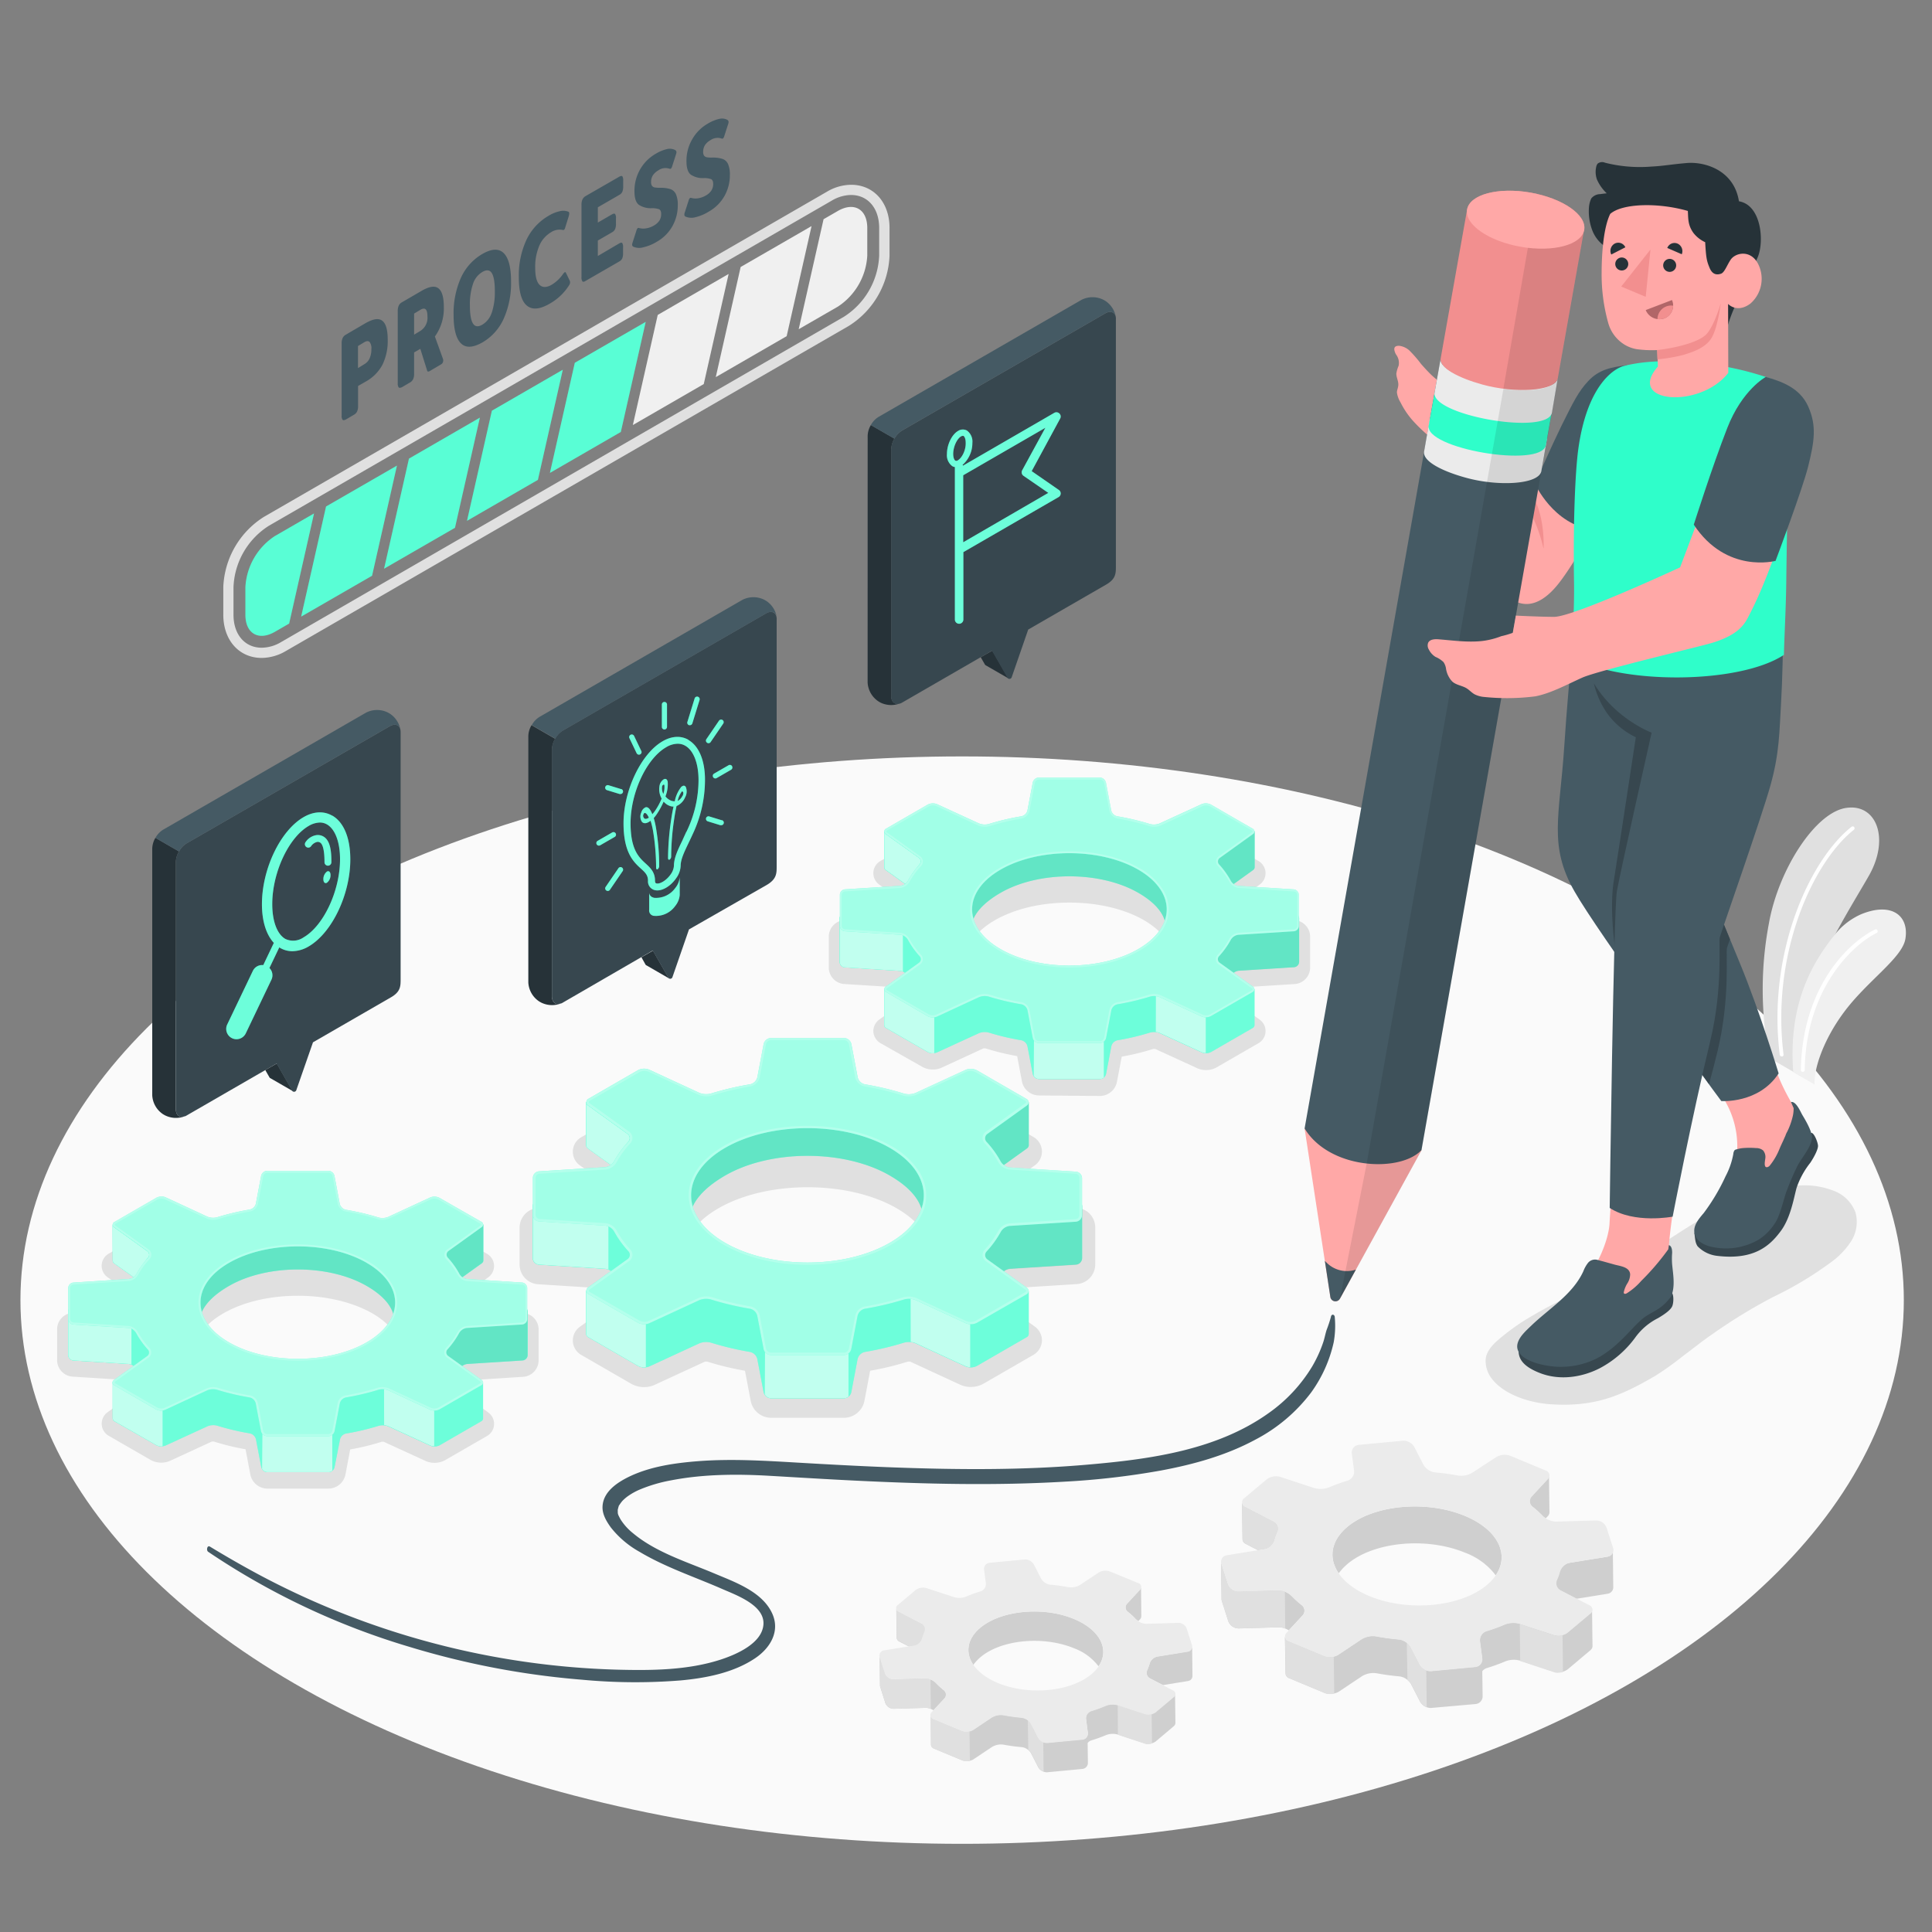 <svg xmlns="http://www.w3.org/2000/svg" viewBox="0 0 500 500"><rect x="0" y="0" width="500" height="500" fill="#808080" stroke="none"/><g id="freepik--Floor--inject-6"><ellipse id="freepik--floor--inject-6" cx="249" cy="336.47" rx="243.71" ry="140.71" style="fill:#fafafa"/></g><g id="freepik--Plants--inject-6"><g id="freepik--plants--inject-6"><path d="M483.66 226.65c-2.16 3.78-5.38 9-8.42 14.64-4.55 8.43-8.65 17.82-8 24.75v.71l-.53 10.65-.07 1.45-2.52-1.46-6.19-3.57a91.5 91.5 0 0 1-.15-34.78c2.43-13.92 12.17-29.22 20.39-30 7.6-.84 10.88 8.17 5.49 17.61Z" style="fill:#e0e0e0"/><path d="M461.28 273.42a.49.49 0 0 0 .3-.52c-3.22-25.78 7.4-49.55 18.19-58.15a.5.5 0 0 0 .08-.7.48.48 0 0 0-.69-.07c-11 8.74-21.82 32.91-18.56 59a.49.49 0 0 0 .55.42.28.28 0 0 0 .13.02Z" style="fill:#fff"/><path d="M493.11 243c-.86 5-9.93 10.88-15.93 19-5.41 7.31-7.77 14.73-7.57 18.66l-3-1.74-2.52-1.46c-1.38-18.28 5.35-28.94 11.18-36.1a18.07 18.07 0 0 1 6.38-4.75c7.94-3.26 12.47.39 11.46 6.39Z" style="fill:#f0f0f0"/><path d="M466.76 277.36a.47.47 0 0 0 .3-.44c.31-21 12.31-32.36 18.62-35.47a.5.5 0 0 0 .22-.66.49.49 0 0 0-.66-.23c-7 3.44-18.85 15-19.17 36.34a.49.49 0 0 0 .49.5.34.34 0 0 0 .2-.04Z" style="fill:#fff"/></g></g><g id="freepik--Shadows--inject-6"><path id="freepik--Shadow--inject-6" d="M69.17 385.25a4.53 4.53 0 0 1-4.38-3.62l-1.24-6.56a64.37 64.37 0 0 1-8.21-2h-.16a1.47 1.47 0 0 0-.35 0l-10.84 5a5.76 5.76 0 0 1-5-.23l-10.75-6.2a3.63 3.63 0 0 1-.31-6.22l7-5.07a22.88 22.88 0 0 1-2.15-3.19l-14-.89a4.29 4.29 0 0 1-4-4.26v-8a4.27 4.27 0 0 1 4-4.25l14-.89a23.18 23.18 0 0 1 2.14-3.2l-7-5.07a3.62 3.62 0 0 1 .32-6.21L39 318.26a5.52 5.52 0 0 1 2.74-.69A5.33 5.33 0 0 1 44 318l10.9 5h.48a67.94 67.94 0 0 1 8.18-2l1.24-6.55a4.52 4.52 0 0 1 4.38-3.63H85a4.53 4.53 0 0 1 4.38 3.63l1.24 6.55a67.93 67.93 0 0 1 8.21 2H99a1.15 1.15 0 0 0 .36 0l10.84-5a5.33 5.33 0 0 1 2.25-.47 5.52 5.52 0 0 1 2.74.69l10.75 6.21a3.63 3.63 0 0 1 .31 6.22l-7 5.06a23.79 23.79 0 0 1 2.14 3.2l14 .89a4.28 4.28 0 0 1 4 4.26v8a4.29 4.29 0 0 1-4 4.26l-14 .89a24.69 24.69 0 0 1-2.14 3.19l7 5.07a3.63 3.63 0 0 1-.3 6.22l-10.76 6.2a5.76 5.76 0 0 1-5 .23l-10.9-5a2.8 2.8 0 0 0-.29 0h-.19a64.35 64.35 0 0 1-8.18 2l-1.24 6.55a4.52 4.52 0 0 1-4.39 3.58Zm7.91-49.91c-7.35 0-14.21 1.63-19.32 4.58-4.54 2.62-7 5.91-7 9.26s2.5 6.63 7 9.25c5.11 2.95 12 4.58 19.32 4.58s14.2-1.63 19.31-4.57c4.54-2.63 7-5.91 7-9.26s-2.5-6.64-7-9.27c-5.11-2.91-11.97-4.57-19.31-4.57Z" style="fill:#e0e0e0"/><path id="freepik--shadow--inject-6" d="M268.86 283.5a4.52 4.52 0 0 1-4.38-3.63l-1.24-6.55a66.1 66.1 0 0 1-8.21-2h-.16a1.39 1.39 0 0 0-.35 0l-10.84 5a5.33 5.33 0 0 1-2.25.47 5.49 5.49 0 0 1-2.74-.69l-10.76-6.1a3.75 3.75 0 0 1-1.91-3 3.71 3.71 0 0 1 1.61-3.19l7-5.07a23.18 23.18 0 0 1-2.14-3.2l-14-.88a4.28 4.28 0 0 1-4-4.26v-8a4.28 4.28 0 0 1 4-4.26l14-.88a23.18 23.18 0 0 1 2.14-3.2l-7-5.07a3.62 3.62 0 0 1 .32-6.21l10.74-6.21a5.56 5.56 0 0 1 2.75-.69 5.33 5.33 0 0 1 2.25.47l10.9 5a2.8 2.8 0 0 0 .29 0h.19a66.1 66.1 0 0 1 8.18-2l1.24-6.55a4.51 4.51 0 0 1 4.38-3.63h15.81a4.53 4.53 0 0 1 4.38 3.62l1.24 6.56a67.93 67.93 0 0 1 8.21 2h.15a1.59 1.59 0 0 0 .36 0l10.84-5a5.33 5.33 0 0 1 2.25-.47 5.52 5.52 0 0 1 2.74.69l10.75 6.21a3.62 3.62 0 0 1 .31 6.21l-7 5.07a23.26 23.26 0 0 1 2.15 3.2l14 .88a4.29 4.29 0 0 1 4 4.27v8a4.29 4.29 0 0 1-4 4.26l-14 .88a23.26 23.26 0 0 1-2.15 3.2l7 5.07a3.62 3.62 0 0 1-.31 6.21l-10.75 6.21a5.52 5.52 0 0 1-2.74.69 5.33 5.33 0 0 1-2.25-.47l-10.9-5h-.48a66.1 66.1 0 0 1-8.18 2l-1.24 6.55a4.53 4.53 0 0 1-4.38 3.63Zm7.9-49.91c-7.34 0-14.2 1.63-19.31 4.58-4.54 2.62-7 5.9-7 9.25s2.5 6.64 7 9.26c5.11 2.95 12 4.58 19.31 4.58s14.21-1.63 19.32-4.58c4.54-2.62 7-5.91 7-9.26s-2.5-6.63-7-9.26c-5.08-2.94-11.97-4.57-19.32-4.57ZM199.52 366.92a5.4 5.4 0 0 1-5.23-4.33l-1.49-7.84a77.42 77.42 0 0 1-9.82-2.38h-.18a1.32 1.32 0 0 0-.42.05l-13 6a6.54 6.54 0 0 1-2.69.56 6.68 6.68 0 0 1-3.28-.83l-12.85-7.42a4.33 4.33 0 0 1-.37-7.44l8.41-6.05a28.3 28.3 0 0 1-2.56-3.82l-16.79-1.06a5.12 5.12 0 0 1-4.78-5.1v-9.55a5.11 5.11 0 0 1 4.78-5.09l16.79-1.06a27.78 27.78 0 0 1 2.56-3.83l-8.41-6.05a4.33 4.33 0 0 1 .37-7.44l12.85-7.41a6.58 6.58 0 0 1 3.28-.83 6.38 6.38 0 0 1 2.69.56l13 6h.62a80.83 80.83 0 0 1 9.78-2.37l1.49-7.83a5.39 5.39 0 0 1 5.23-4.34h18.9a5.41 5.41 0 0 1 5.23 4.34l1.49 7.83a80.37 80.37 0 0 1 9.81 2.38h.19a2 2 0 0 0 .42-.05l13-6a6.38 6.38 0 0 1 2.69-.56 6.6 6.6 0 0 1 3.28.83l12.85 7.41a4.35 4.35 0 0 1 .37 7.44l-8.41 6.05a27.78 27.78 0 0 1 2.56 3.83l16.79 1.06a5.11 5.11 0 0 1 4.78 5.09v9.55a5.12 5.12 0 0 1-4.78 5.1l-16.79 1.06a27.69 27.69 0 0 1-2.56 3.82l8.41 6.06a4.42 4.42 0 0 1 1.92 3.82 4.46 4.46 0 0 1-2.29 3.61l-12.85 7.42a6.71 6.71 0 0 1-3.28.83 6.54 6.54 0 0 1-2.69-.56l-13-6h-.57a76.83 76.83 0 0 1-9.78 2.37l-1.48 7.83a5.42 5.42 0 0 1-5.24 4.34Zm9.48-59.66c-8.78 0-17 1.94-23.09 5.46-5.43 3.14-8.42 7.07-8.42 11.07s3 7.94 8.42 11.07c6.1 3.53 14.31 5.47 23.09 5.47s17-1.94 23.09-5.47c5.43-3.13 8.42-7.06 8.42-11.07s-3-7.93-8.42-11.07c-6.09-3.52-14.34-5.46-23.09-5.46ZM458.76 335.72a138.18 138.18 0 0 0-15.68 9.62c-2.58 1.73-4.68 3.51-7.19 5.34a85.47 85.47 0 0 1-7.37 5.31c-8.6 5-15.49 8.27-27.48 7.41-5.1-.37-11.47-2.35-14.72-6.3a7.52 7.52 0 0 1-1.84-5c0-1.92 1.33-3.57 2.73-4.88a56.54 56.54 0 0 1 9.73-6.92c4-2.39 9.91-5.23 14.05-7.24 7.78-3.76 13.1-7.23 20.3-11.92 10-6.53 21.59-14 34-14.31a20.89 20.89 0 0 1 9.62 1.48 9.52 9.52 0 0 1 5.3 5.51 9.32 9.32 0 0 1-1.17 7.46 20.43 20.43 0 0 1-5.39 5.54 91.44 91.44 0 0 1-14.89 8.9Z" style="fill:#e0e0e0"/></g><g id="freepik--Gears--inject-6"><g id="freepik--Gear--inject-6"><path d="M29.16 316.92v9.33a.9.9 0 0 0 .43.71l8.52 6.13a1.14 1.14 0 0 1 .16 1.75c-1.25 1.36-2.28-.44-3.07 1a2.64 2.64 0 0 1-1.93 1.29L19 338a1.45 1.45 0 0 0-1.34 1.43v11.21a1.44 1.44 0 0 0 1.34 1.45l14.33.91a2.62 2.62 0 0 1 1.93 1.29 19.23 19.23 0 0 0 1.51 2.33l-7.6 1.16v9.34a.9.9 0 0 0 .5.72L40.44 374a2.91 2.91 0 0 0 2.38.11l10.9-5a4 4 0 0 1 2.49-.15 63.64 63.64 0 0 0 8.46 2 2.06 2.06 0 0 1 1.57 1.53l1.37 7.18A1.67 1.67 0 0 0 69.2 381H85a1.67 1.67 0 0 0 1.59-1.32l1.41-7.19a2.08 2.08 0 0 1 1.53-1.49 63.64 63.64 0 0 0 8.47-2 4 4 0 0 1 2.5.15l10.89 5a2.91 2.91 0 0 0 2.38-.11l10.75-6.2a.87.87 0 0 0 .5-.73v-9.33l-7.14-1.73a18.45 18.45 0 0 0 1.1-1.77 2.63 2.63 0 0 1 1.93-1.28l14.33-.91a1.44 1.44 0 0 0 1.34-1.42v-11.21a1.45 1.45 0 0 0-1.34-1.43l-14.3 2.31a2.61 2.61 0 0 1-1.93-1.28 21.65 21.65 0 0 0-3-4.22 1.14 1.14 0 0 1 .15-1.75l8.52-6.13a.91.91 0 0 0 .43-.72v-9.32l-11.25-.84a2.91 2.91 0 0 0-2.38-.1l-8.48 3.94c-.67.31-15.81-3.16-16-3.89l-.44-2.36a1.67 1.67 0 0 0-1.56-1.32H69.2a1.67 1.67 0 0 0-1.59 1.32l-.4 2.1c-.14.72-17.3 4.92-18 4.61L42.8 316a2.87 2.87 0 0 0-2.38.1l-7.22-1.25Zm65.73 15.88c9.84 5.68 9.4 13-.43 18.67s-25.95 5.59-35.79-.09-9.24-12.9.6-18.58 25.78-5.68 35.62 0Z" style="fill:#2ffeca"/><path d="M29.16 316.92v9.33a.9.9 0 0 0 .43.71l8.52 6.13a1.14 1.14 0 0 1 .16 1.75c-1.25 1.36-2.28-.44-3.07 1a2.64 2.64 0 0 1-1.93 1.29L19 338a1.45 1.45 0 0 0-1.34 1.43v11.21a1.44 1.44 0 0 0 1.34 1.45l14.33.91a2.62 2.62 0 0 1 1.93 1.29 19.23 19.23 0 0 0 1.51 2.33l-7.6 1.16v9.34a.9.9 0 0 0 .5.72L40.44 374a2.91 2.91 0 0 0 2.38.11l10.9-5a4 4 0 0 1 2.49-.15 63.64 63.64 0 0 0 8.46 2 2.06 2.06 0 0 1 1.57 1.53l1.37 7.18A1.67 1.67 0 0 0 69.2 381H85a1.67 1.67 0 0 0 1.59-1.32l1.41-7.19a2.08 2.08 0 0 1 1.53-1.49 63.64 63.64 0 0 0 8.47-2 4 4 0 0 1 2.5.15l10.89 5a2.91 2.91 0 0 0 2.38-.11l10.75-6.2a.87.87 0 0 0 .5-.73v-9.33l-7.14-1.73a18.45 18.45 0 0 0 1.1-1.77 2.63 2.63 0 0 1 1.93-1.28l14.33-.91a1.44 1.44 0 0 0 1.34-1.42v-11.21a1.45 1.45 0 0 0-1.34-1.43l-14.3 2.31a2.61 2.61 0 0 1-1.93-1.28 21.65 21.65 0 0 0-3-4.22 1.14 1.14 0 0 1 .15-1.75l8.52-6.13a.91.91 0 0 0 .43-.72v-9.32l-11.25-.84a2.91 2.91 0 0 0-2.38-.1l-10.88 5.11c-.67.31-12.93-2.28-13.06-3l-.83-4.41a1.67 1.67 0 0 0-1.71-1.33H69.2a1.67 1.67 0 0 0-1.59 1.32l-.4 2.1c-.14.72-15.82 4.22-16.49 3.91L42.8 316a2.87 2.87 0 0 0-2.38.1l-7.22-1.25Zm65.73 15.88c9.84 5.68 9.4 13-.43 18.67s-25.95 5.59-35.79-.09-9.24-12.9.6-18.58 25.78-5.68 35.62 0Z" style="fill:#fff;opacity:.3"/><path d="m108.43 324.57 2.15 16.85.71 15 11.54-.14-5-.24a18.45 18.45 0 0 0 1.1-1.77 2.63 2.63 0 0 1 1.93-1.28l14.33-.91a1.44 1.44 0 0 0 1.34-1.42v-11.21a1.45 1.45 0 0 0-1.34-1.43l-14.3 2.31a2.61 2.61 0 0 1-1.93-1.28 21.65 21.65 0 0 0-3-4.22 1.14 1.14 0 0 1 .15-1.75l8.52-6.13a.91.91 0 0 0 .43-.72v-9.32l-5.32-.4ZM101.75 340c-.75-2.52-3-5-6.86-7.21-9.83-5.68-25.78-5.68-35.62 0-3.6 2.08-6 4.37-7 6.72-1.31-4.48 1-9.25 7-12.71 9.84-5.67 25.79-5.67 35.62 0 6.2 3.6 8.49 8.6 6.86 13.2Z" style="opacity:.1"/><path d="M23.71 337.73 19 338a1.45 1.45 0 0 0-1.34 1.43v11.21a1.44 1.44 0 0 0 1.34 1.45l14.33.91a2.06 2.06 0 0 1 .7.2v-13.49ZM99.41 368.85a3.23 3.23 0 0 1 1.08.25l10.89 5a2.5 2.5 0 0 0 1 .19v-10.14l-13-7.58ZM67.82 380.19a1.68 1.68 0 0 0 1.38.8H85a1.6 1.6 0 0 0 1-.34v-11.09l-18.09-2.05ZM42.1 374.33v-12.95l-9.58-5.53-3.34 1.93v9.34a.9.9 0 0 0 .5.72L40.44 374a2.85 2.85 0 0 0 1.66.33ZM29.16 316.91a.88.88 0 0 0 .42.74l8.52 6.13a1.13 1.13 0 0 1 .16 1.74c-.86.93-2.51 4.52-3.72 5L29.62 327a.85.85 0 0 1-.42-.71Z" style="fill:#2ffeca"/><g style="opacity:.7"><path d="M23.71 337.73 19 338a1.45 1.45 0 0 0-1.34 1.43v11.21a1.44 1.44 0 0 0 1.34 1.45l14.33.91a2.06 2.06 0 0 1 .7.2v-13.49Z" style="fill:#fff"/><path d="M33.5 352.49v-12.34l-9.8-1.89-4.67.3a.93.93 0 0 0-.85.9v11.21a.93.93 0 0 0 .85.9l14.32.9ZM99.41 368.85a3.23 3.23 0 0 1 1.08.25l10.89 5a2.5 2.5 0 0 0 1 .19v-10.14l-13-7.58Z" style="fill:#fff"/><path d="M111.82 373.74v-9.23l-11.89-7v10.85a3.13 3.13 0 0 1 .78.23l10.89 5.05ZM67.82 380.19a1.68 1.68 0 0 0 1.38.8H85a1.6 1.6 0 0 0 1-.34v-11.09l-18.09-2.05ZM42.1 374.33v-12.95l-9.58-5.53-3.34 1.93v9.34a.9.9 0 0 0 .5.72L40.44 374a2.85 2.85 0 0 0 1.66.33Z" style="fill:#fff"/><path d="M41.57 373.81v-12.13l-9-5.22-2.81 1.62v9c0 .07.09.18.24.26l10.75 6.21a2.09 2.09 0 0 0 .82.26ZM29.16 316.91a.88.88 0 0 0 .42.74l8.52 6.13a1.13 1.13 0 0 1 .16 1.74c-.86.93-2.58 4.59-3.72 5L29.62 327a.85.85 0 0 1-.42-.71Z" style="fill:#fff"/><path d="M34.58 329.88a14.49 14.49 0 0 0 2-2.83 14.83 14.83 0 0 1 1.26-1.89.64.64 0 0 0 .2-.52.61.61 0 0 0-.28-.43l-8.11-5.84v7.91c0 .07.06.18.21.29Z" style="fill:#fff"/></g><path d="m40.42 310-10.75 6.21a.8.8 0 0 0-.08 1.45l8.52 6.13a1.14 1.14 0 0 1 .16 1.75 21.24 21.24 0 0 0-3 4.22 2.64 2.64 0 0 1-1.98 1.24l-14.29.93a1.45 1.45 0 0 0-1.34 1.43v8a1.45 1.45 0 0 0 1.34 1.42l14.32.9a2.66 2.66 0 0 1 1.91 1.32 21.53 21.53 0 0 0 3 4.22 1.13 1.13 0 0 1-.16 1.74l-8.52 6.13a.8.8 0 0 0 .08 1.46l10.75 6.2a2.85 2.85 0 0 0 2.37.11l10.9-5.05a4 4 0 0 1 2.49-.15 66 66 0 0 0 8.46 2 2.06 2.06 0 0 1 1.58 1.53l1.36 7.18a1.69 1.69 0 0 0 1.59 1.31H85a1.69 1.69 0 0 0 1.59-1.31l1.36-7.18a2.06 2.06 0 0 1 1.58-1.53 65.64 65.64 0 0 0 8.46-2 4 4 0 0 1 2.49.15l10.9 5.05a2.88 2.88 0 0 0 2.37-.11l10.75-6.2a.8.8 0 0 0 .08-1.46l-8.58-6.16a1.13 1.13 0 0 1-.16-1.74 21.83 21.83 0 0 0 3-4.22 2.68 2.68 0 0 1 1.94-1.29l14.32-.9a1.45 1.45 0 0 0 1.34-1.43v-8a1.45 1.45 0 0 0-1.34-1.43l-14.24-.92a2.64 2.64 0 0 1-1.94-1.28 21.24 21.24 0 0 0-3-4.22 1.14 1.14 0 0 1 .16-1.75l8.52-6.13a.8.8 0 0 0-.08-1.45L113.73 310a2.88 2.88 0 0 0-2.37-.11l-10.9 5.05a4 4 0 0 1-2.49.15 64 64 0 0 0-8.46-2 2.06 2.06 0 0 1-1.58-1.53l-1.36-7.18A1.68 1.68 0 0 0 85 303H69.17a1.68 1.68 0 0 0-1.59 1.32l-1.36 7.18a2.06 2.06 0 0 1-1.58 1.53 64 64 0 0 0-8.46 2 4 4 0 0 1-2.49-.15l-10.9-5.05a2.88 2.88 0 0 0-2.37.17Zm54.47 16.83c9.83 5.68 9.83 14.89 0 20.57s-25.79 5.68-35.63 0-9.83-14.89 0-20.56 25.79-5.7 35.63-.03Z" style="fill:#2ffeca"/><g style="opacity:.55"><path d="m40.42 310-10.75 6.21a.8.8 0 0 0-.08 1.45l8.52 6.13a1.14 1.14 0 0 1 .16 1.75 21.24 21.24 0 0 0-3 4.22 2.64 2.64 0 0 1-1.98 1.24l-14.29.93a1.45 1.45 0 0 0-1.34 1.43v8a1.45 1.45 0 0 0 1.34 1.42l14.32.9a2.66 2.66 0 0 1 1.91 1.32 21.53 21.53 0 0 0 3 4.22 1.13 1.13 0 0 1-.16 1.74l-8.52 6.13a.8.8 0 0 0 .08 1.46l10.75 6.2a2.85 2.85 0 0 0 2.37.11l10.9-5.05a4 4 0 0 1 2.49-.15 66 66 0 0 0 8.46 2 2.06 2.06 0 0 1 1.58 1.53l1.36 7.18a1.69 1.69 0 0 0 1.59 1.31H85a1.69 1.69 0 0 0 1.59-1.31l1.36-7.18a2.06 2.06 0 0 1 1.58-1.53 65.64 65.64 0 0 0 8.46-2 4 4 0 0 1 2.49.15l10.9 5.05a2.88 2.88 0 0 0 2.37-.11l10.75-6.2a.8.8 0 0 0 .08-1.46l-8.58-6.16a1.13 1.13 0 0 1-.16-1.74 21.83 21.83 0 0 0 3-4.22 2.68 2.68 0 0 1 1.94-1.29l14.32-.9a1.45 1.45 0 0 0 1.34-1.43v-8a1.45 1.45 0 0 0-1.34-1.43l-14.24-.92a2.64 2.64 0 0 1-1.94-1.28 21.24 21.24 0 0 0-3-4.22 1.14 1.14 0 0 1 .16-1.75l8.52-6.13a.8.8 0 0 0-.08-1.45L113.73 310a2.88 2.88 0 0 0-2.37-.11l-10.9 5.05a4 4 0 0 1-2.49.15 64 64 0 0 0-8.46-2 2.06 2.06 0 0 1-1.58-1.53l-1.36-7.18A1.68 1.68 0 0 0 85 303H69.17a1.68 1.68 0 0 0-1.59 1.32l-1.36 7.18a2.06 2.06 0 0 1-1.58 1.53 64 64 0 0 0-8.46 2 4 4 0 0 1-2.49-.15l-10.9-5.05a2.88 2.88 0 0 0-2.37.17Zm54.47 16.83c9.83 5.68 9.83 14.89 0 20.57s-25.79 5.68-35.63 0-9.83-14.89 0-20.56 25.79-5.7 35.63-.03Z" style="fill:#fff"/></g><g style="opacity:.2"><path d="M95.14 326.37c-10-5.76-26.17-5.76-36.13 0-4.93 2.84-7.64 6.65-7.64 10.73s2.71 7.9 7.63 10.73c10 5.75 26.17 5.75 36.13 0 4.93-2.84 7.64-6.65 7.64-10.73a9.56 9.56 0 0 0-1.36-4.87 16.52 16.52 0 0 0-6.27-5.86Zm-.25 21c-9.84 5.68-25.79 5.68-35.63 0s-9.83-14.89 0-20.56 25.79-5.68 35.63 0 9.83 14.89 0 20.57Z" style="fill:#fff"/><path d="M136.52 341.35v-8a1.45 1.45 0 0 0-1.34-1.43l-14.32-.92a2.64 2.64 0 0 1-1.94-1.28 21.24 21.24 0 0 0-3-4.22 1.14 1.14 0 0 1 .16-1.75l8.52-6.13a.8.8 0 0 0-.08-1.45L113.73 310a2.88 2.88 0 0 0-2.37-.11l-10.9 5.05a4 4 0 0 1-2.49.15 64 64 0 0 0-8.46-2 2.06 2.06 0 0 1-1.58-1.53l-1.36-7.18A1.68 1.68 0 0 0 85 303H69.17a1.68 1.68 0 0 0-1.59 1.32l-1.36 7.18a2.06 2.06 0 0 1-1.58 1.53 64 64 0 0 0-8.46 2 4 4 0 0 1-2.49-.15l-10.9-5.05a2.88 2.88 0 0 0-2.37.11l-10.75 6.21a.8.8 0 0 0-.08 1.45l8.52 6.13a1.14 1.14 0 0 1 .16 1.75 21.24 21.24 0 0 0-3 4.22 2.64 2.64 0 0 1-1.98 1.3l-14.29.93a1.45 1.45 0 0 0-1.34 1.43v8a1.44 1.44 0 0 0 1.34 1.41l14.32.91a2.66 2.66 0 0 1 1.91 1.32 21.53 21.53 0 0 0 3 4.22 1.13 1.13 0 0 1-.16 1.74l-8.52 6.13a.8.8 0 0 0 .08 1.46l10.75 6.2a2.85 2.85 0 0 0 2.37.11l10.9-5.05a4 4 0 0 1 2.49-.15 66 66 0 0 0 8.46 2 2.06 2.06 0 0 1 1.58 1.53l1.36 7.18a1.69 1.69 0 0 0 1.59 1.31H85a1.69 1.69 0 0 0 1.59-1.31l1.36-7.18a2.06 2.06 0 0 1 1.58-1.53 65.64 65.64 0 0 0 8.46-2 4 4 0 0 1 2.49.15l10.9 5.05a2.88 2.88 0 0 0 2.37-.11l10.75-6.2a.8.8 0 0 0 .08-1.46l-8.58-6.16a1.13 1.13 0 0 1-.16-1.74 21.83 21.83 0 0 0 3-4.22 2.68 2.68 0 0 1 1.94-1.29l14.32-.9a1.45 1.45 0 0 0 1.42-1.43Zm-1.37.9-14.33.91a3.13 3.13 0 0 0-2.36 1.56 20.82 20.82 0 0 1-3 4.11 1.72 1.72 0 0 0-.47 1.35 1.79 1.79 0 0 0 .21.64 1.71 1.71 0 0 0 .5.54l8.52 6.13a.42.42 0 0 1 .21.3c0 .09-.09.19-.24.27l-10.75 6.21a2.39 2.39 0 0 1-1.89.08l-10.9-5.05a4.54 4.54 0 0 0-2.87-.17 64.7 64.7 0 0 1-8.39 2 2.56 2.56 0 0 0-2 1.95l-1.37 7.18a1.15 1.15 0 0 1-1.07.89H69.17a1.15 1.15 0 0 1-1.07-.89l-1.36-7.18a2.61 2.61 0 0 0-2-1.95 65.09 65.09 0 0 1-8.39-2 4.54 4.54 0 0 0-2.87.17l-10.9 5.05a2.39 2.39 0 0 1-1.89-.08l-10.75-6.21c-.15-.08-.24-.18-.24-.27a.45.45 0 0 1 .21-.3l8.52-6.13a1.65 1.65 0 0 0 .71-1.18 1.72 1.72 0 0 0-.47-1.35 21.24 21.24 0 0 1-3-4.11 3.09 3.09 0 0 0-2.36-1.56L19 342.25a.92.92 0 0 1-.84-.9v-8a.92.92 0 0 1 .84-.9l14.33-.91a3.18 3.18 0 0 0 2.36-1.54 20.53 20.53 0 0 1 3-4.11 1.75 1.75 0 0 0 .47-1.35 1.69 1.69 0 0 0-.71-1.19l-8.52-6.13a.39.39 0 0 1-.21-.29c0-.09.09-.19.24-.28l10.75-6.2a2.35 2.35 0 0 1 1.89-.09l10.9 5a4.41 4.41 0 0 0 2.87.17 66.38 66.38 0 0 1 8.39-2 2.61 2.61 0 0 0 2-1.95l1.36-7.18a1.15 1.15 0 0 1 1.07-.89H85a1.15 1.15 0 0 1 1.07.89l1.36 7.18a2.61 2.61 0 0 0 2 1.95 66.38 66.38 0 0 1 8.39 2 4.47 4.47 0 0 0 2.87-.17l10.9-5a2.35 2.35 0 0 1 1.89.09l10.75 6.2c.15.09.24.19.24.28a.4.4 0 0 1-.21.29l-8.52 6.13a1.69 1.69 0 0 0-.71 1.19 1.75 1.75 0 0 0 .47 1.35 20.82 20.82 0 0 1 3 4.11 3.18 3.18 0 0 0 2.36 1.56l14.33.91a.92.92 0 0 1 .84.9v8a.92.92 0 0 1-.88.88Z" style="fill:#fff"/></g></g><g id="freepik--gear--inject-6"><path d="M228.85 215.17v9.33a.9.9 0 0 0 .43.71l8.52 6.13a1.14 1.14 0 0 1 .15 1.75c-1.24 1.36-2.28-.44-3.06 1a2.66 2.66 0 0 1-1.94 1.29l-14.32.9a1.45 1.45 0 0 0-1.34 1.43v11.21a1.44 1.44 0 0 0 1.34 1.42l14.33.91a2.63 2.63 0 0 1 1.93 1.28 19.68 19.68 0 0 0 1.5 2.34l-7.54 1.13v9.34a.9.9 0 0 0 .5.72l10.75 6.2a2.91 2.91 0 0 0 2.38.11l10.9-5a4 4 0 0 1 2.49-.15 63.64 63.64 0 0 0 8.46 2 2.08 2.08 0 0 1 1.57 1.53l1.37 7.18a1.67 1.67 0 0 0 1.59 1.32h15.8a1.68 1.68 0 0 0 1.59-1.32l1.37-7.18a2.06 2.06 0 0 1 1.57-1.53 63.64 63.64 0 0 0 8.46-2 4 4 0 0 1 2.49.15l10.9 5a2.91 2.91 0 0 0 2.38-.11l10.75-6.2a.91.91 0 0 0 .5-.73V256l-7.14-1.73c.4-.59.77-1.17 1.1-1.77a2.63 2.63 0 0 1 1.93-1.28l14.33-.91a1.43 1.43 0 0 0 1.33-1.42v-11.21a1.45 1.45 0 0 0-1.34-1.43l-14.3 2.31a2.61 2.61 0 0 1-1.93-1.28 21.3 21.3 0 0 0-3.05-4.22 1.14 1.14 0 0 1 .16-1.75l8.52-6.13a.91.91 0 0 0 .43-.73v-9.32l-11.25-.84a2.87 2.87 0 0 0-2.38-.1l-8.38 3.94c-.67.31-15.81-3.16-15.95-3.89l-.44-2.36a1.68 1.68 0 0 0-1.59-1.32h-15.8a1.67 1.67 0 0 0-1.59 1.32l-.4 2.09c-.14.73-17.31 4.93-18 4.61l-6.43-4.39a2.87 2.87 0 0 0-2.38.1l-7.22-1.25Zm65.73 15.88c9.83 5.68 9.4 13-.44 18.67s-25.95 5.59-35.78-.09-9.24-12.9.6-18.58 25.78-5.68 35.62 0Z" style="fill:#2ffeca"/><path d="M228.85 215.17v9.33a.9.9 0 0 0 .43.71l8.52 6.13a1.14 1.14 0 0 1 .15 1.75c-1.24 1.36-2.28-.44-3.06 1a2.66 2.66 0 0 1-1.94 1.29l-14.32.9a1.45 1.45 0 0 0-1.34 1.43v11.21a1.44 1.44 0 0 0 1.34 1.42l14.33.91a2.63 2.63 0 0 1 1.93 1.28 19.68 19.68 0 0 0 1.5 2.34l-7.54 1.13v9.34a.9.9 0 0 0 .5.72l10.75 6.2a2.91 2.91 0 0 0 2.38.11l10.9-5a4 4 0 0 1 2.49-.15 63.64 63.64 0 0 0 8.46 2 2.08 2.08 0 0 1 1.57 1.53l1.37 7.18a1.67 1.67 0 0 0 1.59 1.32h15.8a1.68 1.68 0 0 0 1.59-1.32l1.37-7.18a2.06 2.06 0 0 1 1.57-1.53 63.64 63.64 0 0 0 8.46-2 4 4 0 0 1 2.49.15l10.9 5a2.91 2.91 0 0 0 2.38-.11l10.75-6.2a.91.91 0 0 0 .5-.73V256l-7.14-1.73c.4-.59.77-1.17 1.1-1.77a2.63 2.63 0 0 1 1.93-1.28l14.33-.91a1.43 1.43 0 0 0 1.33-1.42v-11.21a1.45 1.45 0 0 0-1.34-1.43l-14.3 2.31a2.61 2.61 0 0 1-1.93-1.28 21.3 21.3 0 0 0-3.05-4.22 1.14 1.14 0 0 1 .16-1.75l8.52-6.13a.91.91 0 0 0 .43-.73v-9.32l-11.25-.84a2.87 2.87 0 0 0-2.38-.1l-10.88 5.11c-.67.31-12.93-2.28-13.06-3l-.83-4.41a1.68 1.68 0 0 0-1.59-1.32h-15.8a1.67 1.67 0 0 0-1.59 1.32l-.4 2.09c-.14.73-15.82 4.23-16.49 3.92l-7.92-3.7a2.87 2.87 0 0 0-2.38.1l-7.22-1.25Zm65.73 15.88c9.83 5.68 9.4 13-.44 18.67s-25.95 5.59-35.78-.09-9.24-12.9.6-18.58 25.78-5.68 35.62 0Z" style="fill:#fff;opacity:.3"/><path d="m308.11 222.82 2.15 16.85.72 15 11.54-.14-5-.24c.4-.59.77-1.17 1.1-1.77a2.63 2.63 0 0 1 1.93-1.28l14.33-.91a1.43 1.43 0 0 0 1.33-1.42V237.7a1.45 1.45 0 0 0-1.34-1.43l-14.3 2.31a2.61 2.61 0 0 1-1.93-1.28 21.3 21.3 0 0 0-3.05-4.22 1.14 1.14 0 0 1 .16-1.75l8.52-6.13a.91.91 0 0 0 .43-.73v-9.32l-5.32-.4ZM301.44 238.26c-.76-2.52-3-5-6.86-7.21-9.84-5.68-25.79-5.68-35.62 0-3.6 2.08-6 4.37-7 6.72-1.31-4.48 1-9.25 7-12.71 9.84-5.67 25.79-5.67 35.62 0 6.2 3.59 8.49 8.58 6.86 13.2Z" style="opacity:.1"/><path d="m223.4 236-4.74.3a1.45 1.45 0 0 0-1.34 1.43v11.21a1.44 1.44 0 0 0 1.34 1.42l14.33.91a1.85 1.85 0 0 1 .7.2v-13.49ZM299.1 267.1a3.12 3.12 0 0 1 1.07.25l10.9 5a2.47 2.47 0 0 0 1 .19V262.4l-12.94-7.58ZM267.5 278.44a1.7 1.7 0 0 0 1.39.8h15.8a1.67 1.67 0 0 0 1-.34v-11.09l-18.08-2.05ZM241.79 272.57v-12.94l-9.58-5.53-3.36 1.9v9.34a.9.9 0 0 0 .5.72l10.75 6.2a2.77 2.77 0 0 0 1.69.31ZM228.85 215.16a.85.85 0 0 0 .42.73l8.53 6.11a1.13 1.13 0 0 1 .16 1.74c-.86.93-2.51 4.52-3.72 5l-4.93-3.55a.88.88 0 0 1-.43-.71Z" style="fill:#2ffeca"/><g style="opacity:.7"><path d="m223.4 236-4.74.3a1.45 1.45 0 0 0-1.34 1.43v11.21a1.44 1.44 0 0 0 1.34 1.42l14.33.91a1.85 1.85 0 0 1 .7.2v-13.49Z" style="fill:#fff"/><path d="M233.18 250.74V238.4l-9.8-1.89-4.67.3a.93.93 0 0 0-.84.9v11.21a.93.93 0 0 0 .85.9l14.32.9ZM299.1 267.1a3.12 3.12 0 0 1 1.07.25l10.9 5a2.47 2.47 0 0 0 1 .19V262.4l-12.94-7.58Z" style="fill:#fff"/><path d="M311.51 272v-9.23l-11.89-7v10.85a3.13 3.13 0 0 1 .78.23l10.89 5.05a1.14 1.14 0 0 0 .22.1ZM267.5 278.44a1.7 1.7 0 0 0 1.39.8h15.8a1.67 1.67 0 0 0 1-.34v-11.09l-18.08-2.05ZM241.79 272.57v-12.94l-9.58-5.53-3.36 1.9v9.34a.9.9 0 0 0 .5.72l10.75 6.2a2.77 2.77 0 0 0 1.69.31Z" style="fill:#fff"/><path d="M241.26 272.06v-12.13l-9.05-5.22-2.81 1.62v9c0 .07.09.18.23.26l10.75 6.2a2 2 0 0 0 .88.27ZM228.85 215.16a.85.85 0 0 0 .42.73l8.53 6.11a1.13 1.13 0 0 1 .16 1.74c-.86.93-2.58 4.59-3.72 5l-4.93-3.55a.88.88 0 0 1-.43-.71Z" style="fill:#fff"/><path d="M234.27 228.13a14.49 14.49 0 0 0 2-2.83 14.83 14.83 0 0 1 1.26-1.89.64.64 0 0 0 .2-.52.65.65 0 0 0-.28-.44l-8.11-5.83v7.91c0 .07.06.18.21.29Z" style="fill:#fff"/></g><path d="m240.1 208.23-10.75 6.21a.8.8 0 0 0-.07 1.45l8.52 6.11a1.14 1.14 0 0 1 .16 1.75 20.84 20.84 0 0 0-3 4.22 2.64 2.64 0 0 1-1.94 1.28l-14.32.91a1.45 1.45 0 0 0-1.34 1.43v8a1.44 1.44 0 0 0 1.34 1.42l14.32.91a2.68 2.68 0 0 1 1.94 1.29 21.41 21.41 0 0 0 3 4.22 1.13 1.13 0 0 1-.16 1.74l-8.52 6.13a.81.81 0 0 0 .07 1.46L240.1 263a2.91 2.91 0 0 0 2.38.11l10.9-5.05a4 4 0 0 1 2.49-.15 64 64 0 0 0 8.46 2 2.09 2.09 0 0 1 1.58 1.53l1.36 7.19a1.69 1.69 0 0 0 1.59 1.31h15.81a1.69 1.69 0 0 0 1.59-1.31l1.36-7.19a2.09 2.09 0 0 1 1.58-1.53 64.39 64.39 0 0 0 8.46-2 4 4 0 0 1 2.49.15l10.85 5.02a2.91 2.91 0 0 0 2.38-.11l10.75-6.2a.81.81 0 0 0 .08-1.46l-8.52-6.13a1.13 1.13 0 0 1-.16-1.75 21.47 21.47 0 0 0 3-4.21 2.63 2.63 0 0 1 1.94-1.29l14.32-.91a1.44 1.44 0 0 0 1.34-1.42v-8a1.45 1.45 0 0 0-1.34-1.43l-14.32-.91a2.62 2.62 0 0 1-1.94-1.28 21.65 21.65 0 0 0-3-4.22 1.13 1.13 0 0 1 .16-1.75l8.52-6.13a.8.8 0 0 0-.08-1.45l-10.75-6.21a2.91 2.91 0 0 0-2.38-.11l-10.89 5a4 4 0 0 1-2.5.15 63.86 63.86 0 0 0-8.45-2 2.06 2.06 0 0 1-1.58-1.53l-1.36-7.18a1.68 1.68 0 0 0-1.59-1.32h-15.77a1.68 1.68 0 0 0-1.59 1.32l-1.36 7.18a2.06 2.06 0 0 1-1.58 1.53 64 64 0 0 0-8.46 2 4 4 0 0 1-2.49-.15l-10.9-5a2.91 2.91 0 0 0-2.38.12Zm54.47 16.83c9.84 5.68 9.84 14.89 0 20.57s-25.78 5.68-35.62 0-9.83-14.89 0-20.57 25.79-5.67 35.62 0Z" style="fill:#2ffeca"/><g style="opacity:.55"><path d="m240.1 208.23-10.75 6.21a.8.8 0 0 0-.07 1.45l8.52 6.11a1.14 1.14 0 0 1 .16 1.75 20.84 20.84 0 0 0-3 4.22 2.64 2.64 0 0 1-1.94 1.28l-14.32.91a1.45 1.45 0 0 0-1.34 1.43v8a1.44 1.44 0 0 0 1.34 1.42l14.32.91a2.68 2.68 0 0 1 1.94 1.29 21.41 21.41 0 0 0 3 4.22 1.13 1.13 0 0 1-.16 1.74l-8.52 6.13a.81.81 0 0 0 .07 1.46L240.1 263a2.91 2.91 0 0 0 2.38.11l10.9-5.05a4 4 0 0 1 2.49-.15 64 64 0 0 0 8.46 2 2.09 2.09 0 0 1 1.58 1.53l1.36 7.19a1.69 1.69 0 0 0 1.59 1.31h15.81a1.69 1.69 0 0 0 1.59-1.31l1.36-7.19a2.09 2.09 0 0 1 1.58-1.53 64.39 64.39 0 0 0 8.46-2 4 4 0 0 1 2.49.15l10.85 5.02a2.91 2.91 0 0 0 2.38-.11l10.75-6.2a.81.81 0 0 0 .08-1.46l-8.52-6.13a1.13 1.13 0 0 1-.16-1.75 21.47 21.47 0 0 0 3-4.21 2.63 2.63 0 0 1 1.94-1.29l14.32-.91a1.44 1.44 0 0 0 1.34-1.42v-8a1.45 1.45 0 0 0-1.34-1.43l-14.32-.91a2.62 2.62 0 0 1-1.94-1.28 21.65 21.65 0 0 0-3-4.22 1.13 1.13 0 0 1 .16-1.75l8.52-6.13a.8.8 0 0 0-.08-1.45l-10.75-6.21a2.91 2.91 0 0 0-2.38-.11l-10.89 5a4 4 0 0 1-2.5.15 63.86 63.86 0 0 0-8.45-2 2.06 2.06 0 0 1-1.58-1.53l-1.36-7.18a1.68 1.68 0 0 0-1.59-1.32h-15.77a1.68 1.68 0 0 0-1.59 1.32l-1.36 7.18a2.06 2.06 0 0 1-1.58 1.53 64 64 0 0 0-8.46 2 4 4 0 0 1-2.49-.15l-10.9-5a2.91 2.91 0 0 0-2.38.12Zm54.47 16.83c9.84 5.68 9.84 14.89 0 20.57s-25.78 5.68-35.62 0-9.83-14.89 0-20.57 25.79-5.67 35.62 0Z" style="fill:#fff"/></g><g style="opacity:.2"><path d="M294.83 224.62c-10-5.76-26.17-5.76-36.14 0-4.92 2.84-7.63 6.65-7.63 10.73s2.71 7.88 7.63 10.73c10 5.75 26.18 5.75 36.14 0 4.93-2.84 7.64-6.66 7.64-10.73a9.72 9.72 0 0 0-1.36-4.88 16.58 16.58 0 0 0-6.28-5.85Zm-.26 21c-9.83 5.68-25.78 5.68-35.62 0s-9.83-14.89 0-20.57 25.79-5.67 35.62 0 9.84 14.95 0 20.58Z" style="fill:#fff"/><path d="M336.21 239.6v-8a1.45 1.45 0 0 0-1.34-1.43l-14.32-.91a2.62 2.62 0 0 1-1.94-1.28 21.65 21.65 0 0 0-3-4.22 1.13 1.13 0 0 1 .16-1.75l8.52-6.13a.8.8 0 0 0-.08-1.45l-10.75-6.21a2.91 2.91 0 0 0-2.38-.11l-10.89 5a4 4 0 0 1-2.5.15 63.86 63.86 0 0 0-8.45-2 2.06 2.06 0 0 1-1.58-1.53l-1.36-7.18a1.68 1.68 0 0 0-1.59-1.32h-15.85a1.68 1.68 0 0 0-1.59 1.32l-1.36 7.18a2.06 2.06 0 0 1-1.58 1.53 64 64 0 0 0-8.46 2 4 4 0 0 1-2.49-.15l-10.9-5a2.91 2.91 0 0 0-2.38.11l-10.75 6.21a.8.8 0 0 0-.07 1.45l8.52 6.12a1.14 1.14 0 0 1 .16 1.75 20.84 20.84 0 0 0-3 4.22 2.64 2.64 0 0 1-1.94 1.28l-14.32.91a1.45 1.45 0 0 0-1.34 1.43v8a1.44 1.44 0 0 0 1.34 1.42l14.32.91a2.68 2.68 0 0 1 1.94 1.29 21.41 21.41 0 0 0 3 4.22 1.13 1.13 0 0 1-.16 1.74l-8.52 6.13a.81.81 0 0 0 .07 1.46L240.1 263a2.91 2.91 0 0 0 2.38.11l10.9-5.05a4 4 0 0 1 2.49-.15 64 64 0 0 0 8.46 2 2.09 2.09 0 0 1 1.58 1.53l1.36 7.19a1.69 1.69 0 0 0 1.59 1.31h15.81a1.69 1.69 0 0 0 1.59-1.31l1.36-7.19a2.09 2.09 0 0 1 1.58-1.53 64.39 64.39 0 0 0 8.46-2 4 4 0 0 1 2.49.15l10.85 5.02a2.91 2.91 0 0 0 2.38-.11l10.75-6.2a.81.81 0 0 0 .08-1.46l-8.52-6.13a1.13 1.13 0 0 1-.16-1.75 21.47 21.47 0 0 0 3-4.21 2.63 2.63 0 0 1 1.94-1.29l14.32-.91a1.44 1.44 0 0 0 1.42-1.42Zm-1.37.9-14.33.9a3.18 3.18 0 0 0-2.36 1.56 21 21 0 0 1-3 4.12 1.72 1.72 0 0 0-.47 1.35 1.85 1.85 0 0 0 .21.64 1.71 1.71 0 0 0 .5.54l8.52 6.13a.29.29 0 0 1 0 .57l-10.75 6.21a2.39 2.39 0 0 1-1.89.08l-10.9-5.05a4.47 4.47 0 0 0-2.87-.17 63.1 63.1 0 0 1-8.39 2 2.62 2.62 0 0 0-2 2l-1.36 7.18a1.15 1.15 0 0 1-1.07.89h-15.82a1.15 1.15 0 0 1-1.07-.89l-1.37-7.18a2.59 2.59 0 0 0-2-2 63.47 63.47 0 0 1-8.39-2 4.47 4.47 0 0 0-2.87.17l-10.9 5.05a2.39 2.39 0 0 1-1.89-.08l-10.75-6.21c-.15-.08-.24-.19-.24-.27s.07-.2.21-.3l8.52-6.13a1.65 1.65 0 0 0 .71-1.19 1.71 1.71 0 0 0-.47-1.34 21 21 0 0 1-3-4.12 3.14 3.14 0 0 0-2.35-1.56l-14.33-.9a.92.92 0 0 1-.84-.9v-8a.92.92 0 0 1 .84-.9l14.33-.9a3.18 3.18 0 0 0 2.37-1.56 20.53 20.53 0 0 1 3-4.11 1.75 1.75 0 0 0 .47-1.35 1.69 1.69 0 0 0-.71-1.19l-8.52-6.13c-.14-.09-.22-.2-.21-.29s.09-.19.24-.28l10.75-6.2a2.35 2.35 0 0 1 1.89-.09l10.9 5.05a4.47 4.47 0 0 0 2.87.17 66.38 66.38 0 0 1 8.39-2 2.58 2.58 0 0 0 2-2l1.37-7.18a1.15 1.15 0 0 1 1.07-.89h15.81a1.15 1.15 0 0 1 1.07.89l1.36 7.18a2.61 2.61 0 0 0 2 2 66.38 66.38 0 0 1 8.39 2 4.48 4.48 0 0 0 2.87-.17l10.9-5.05a2.35 2.35 0 0 1 1.89.09l10.75 6.2a.47.47 0 0 1 .24.28.46.46 0 0 1-.21.29l-8.52 6.13a1.69 1.69 0 0 0-.71 1.19 1.75 1.75 0 0 0 .47 1.35 20.53 20.53 0 0 1 3 4.11 3.18 3.18 0 0 0 2.36 1.56l14.33.91a.93.93 0 0 1 .84.9v8a.92.92 0 0 1-.88.89Z" style="fill:#fff"/></g></g><g id="freepik--gear--inject-6"><path d="M151.69 285.23v11.16a1.1 1.1 0 0 0 .51.86l10.18 7.32a1.36 1.36 0 0 1 .19 2.09c-1.49 1.63-2.72-.52-3.66 1.2a3.17 3.17 0 0 1-2.31 1.54l-17.13 1.08a1.74 1.74 0 0 0-1.6 1.71v13.4a1.72 1.72 0 0 0 1.6 1.7l17.12 1.08a3.19 3.19 0 0 1 2.41 1.53 23.12 23.12 0 0 0 1.79 2.8l-9.08 1.38v11.17a1 1 0 0 0 .6.85l12.85 7.42a3.47 3.47 0 0 0 2.84.13l13-6a4.75 4.75 0 0 1 3-.17 77.63 77.63 0 0 0 10.11 2.4 2.46 2.46 0 0 1 1.88 1.83l1.63 8.58a2 2 0 0 0 1.9 1.58h18.9a2 2 0 0 0 1.9-1.58l1.63-8.58a2.46 2.46 0 0 1 1.88-1.83 78.17 78.17 0 0 0 10.12-2.4 4.72 4.72 0 0 1 3 .17l13 6a3.47 3.47 0 0 0 2.84-.13l12.85-7.42a1 1 0 0 0 .6-.87v-11.15l-8.52-2.08c.48-.7.92-1.4 1.31-2.11a3.15 3.15 0 0 1 2.31-1.54l17.12-1.08a1.72 1.72 0 0 0 1.6-1.7v-13.4a1.74 1.74 0 0 0-1.6-1.71l-17.1 2.77a3.19 3.19 0 0 1-2.36-1.53 25.2 25.2 0 0 0-3.63-5.05 1.36 1.36 0 0 1 .19-2.09l10.18-7.32a1.06 1.06 0 0 0 .51-.87v-11.14l-13.45-1a3.46 3.46 0 0 0-2.85-.12l-11.63 6.44a2.87 2.87 0 0 1-2.7-.35 30.3 30.3 0 0 0-11.05-5.14 2.58 2.58 0 0 1-1.87-1.88l-2.35-1.83a2 2 0 0 0-1.9-1.58h-18.9a2 2 0 0 0-1.9 1.58l-1.92 2a2.68 2.68 0 0 1-1.87 1.9 42.51 42.51 0 0 0-10.86 4.9 3.28 3.28 0 0 1-2.8.2l-12.2-6.24a3.44 3.44 0 0 0-2.84.12l-8.63-1.49Zm78.57 19c11.76 6.79 11.25 15.52-.51 22.31s-31 6.69-42.78-.1-11.05-15.42.71-22.21 30.83-6.8 42.58-.01Z" style="fill:#2ffeca"/><path d="M151.69 285.23v11.16a1.1 1.1 0 0 0 .51.86l10.18 7.32a1.36 1.36 0 0 1 .19 2.09c-1.49 1.63-2.72-.52-3.66 1.2a3.17 3.17 0 0 1-2.31 1.54l-17.13 1.08a1.74 1.74 0 0 0-1.6 1.71v13.4a1.72 1.72 0 0 0 1.6 1.7l17.12 1.08a3.19 3.19 0 0 1 2.41 1.53 23.12 23.12 0 0 0 1.79 2.8l-9.08 1.38v11.17a1 1 0 0 0 .6.85l12.85 7.42a3.47 3.47 0 0 0 2.84.13l13-6a4.75 4.75 0 0 1 3-.17 77.63 77.63 0 0 0 10.11 2.4 2.46 2.46 0 0 1 1.88 1.83l1.63 8.58a2 2 0 0 0 1.9 1.58h18.9a2 2 0 0 0 1.9-1.58l1.63-8.58a2.46 2.46 0 0 1 1.88-1.83 78.17 78.17 0 0 0 10.12-2.4 4.72 4.72 0 0 1 3 .17l13 6a3.47 3.47 0 0 0 2.84-.13l12.85-7.42a1 1 0 0 0 .6-.87v-11.15l-8.52-2.08c.48-.7.92-1.4 1.31-2.11a3.15 3.15 0 0 1 2.31-1.54l17.12-1.08a1.72 1.72 0 0 0 1.6-1.7v-13.4a1.74 1.74 0 0 0-1.6-1.71l-17.1 2.77a3.19 3.19 0 0 1-2.36-1.53 25.2 25.2 0 0 0-3.63-5.05 1.36 1.36 0 0 1 .19-2.09l10.18-7.32a1.06 1.06 0 0 0 .51-.87v-11.14l-13.45-1a3.46 3.46 0 0 0-2.85-.12l-11.63 6.44a2.87 2.87 0 0 1-2.7-.35 30.3 30.3 0 0 0-11.05-5.14 2.58 2.58 0 0 1-1.87-1.88l-2.35-1.83a2 2 0 0 0-1.9-1.58h-18.9a2 2 0 0 0-1.9 1.58l-1.92 2a2.68 2.68 0 0 1-1.87 1.9 42.51 42.51 0 0 0-10.86 4.9 3.28 3.28 0 0 1-2.8.2l-12.2-6.24a3.44 3.44 0 0 0-2.84.12l-8.63-1.49Zm78.57 19c11.76 6.79 11.25 15.52-.51 22.31s-31 6.69-42.78-.1-11.05-15.42.71-22.21 30.83-6.8 42.58-.01Z" style="fill:#fff;opacity:.3"/><path d="m246.45 294.38 2.55 20.14.85 18 13.8-.17-5.95-.29c.48-.7.92-1.4 1.31-2.11a3.15 3.15 0 0 1 2.31-1.54l17.12-1.08a1.72 1.72 0 0 0 1.6-1.7v-13.4a1.74 1.74 0 0 0-1.6-1.71l-17.1 2.77a3.19 3.19 0 0 1-2.34-1.59 25.2 25.2 0 0 0-3.63-5.05 1.36 1.36 0 0 1 .19-2.09l10.18-7.32a1.06 1.06 0 0 0 .51-.87v-11.14l-6.36-.47ZM238.47 312.84c-.9-3-3.6-6-8.2-8.63-11.76-6.78-30.83-6.78-42.59 0-4.3 2.49-7.13 5.23-8.4 8-1.56-5.36 1.23-11.06 8.39-15.19 11.76-6.78 30.83-6.78 42.59 0 7.42 4.33 10.16 10.3 8.21 15.82Z" style="opacity:.1"/><path d="m145.17 310.11-5.66.36a1.74 1.74 0 0 0-1.6 1.71v13.4a1.72 1.72 0 0 0 1.6 1.7l17.12 1.08a2.5 2.5 0 0 1 .85.25v-16.13ZM235.67 347.31a4 4 0 0 1 1.28.3l13 6a3 3 0 0 0 1.16.22v-12.11l-15.47-9.07ZM197.9 360.87a2 2 0 0 0 1.65 1h18.9a1.93 1.93 0 0 0 1.14-.42v-13.24l-21.59-2.5ZM167.16 353.86v-15.48l-11.44-6.61-4 2.31v11.17a1 1 0 0 0 .6.85l12.85 7.42a3.41 3.41 0 0 0 1.99.34ZM151.69 285.23a1 1 0 0 0 .51.88l10.18 7.33a1.35 1.35 0 0 1 .19 2.09c-1 1.11-3 5.4-4.45 6l-5.89-4.24a1.1 1.1 0 0 1-.51-.86Z" style="fill:#2ffeca"/><g style="opacity:.7"><path d="m145.17 310.11-5.66.36a1.74 1.74 0 0 0-1.6 1.71v13.4a1.72 1.72 0 0 0 1.6 1.7l17.12 1.08a2.5 2.5 0 0 1 .85.25v-16.13Z" style="fill:#fff"/><path d="M156.87 327.75V313l-11.72-2.25-5.58.35a1.11 1.11 0 0 0-1 1.08v13.4a1.1 1.1 0 0 0 1 1.07l17.12 1.08ZM235.67 347.31a4 4 0 0 1 1.28.3l13 6a3 3 0 0 0 1.16.22v-12.11l-15.47-9.07Z" style="fill:#fff"/><path d="M250.5 353.16v-11l-14.21-8.32v13a4.16 4.16 0 0 1 .92.28l13 6ZM197.9 360.87a2 2 0 0 0 1.65 1h18.9a1.93 1.93 0 0 0 1.14-.42v-13.24l-21.59-2.5ZM167.16 353.86v-15.48l-11.44-6.61-4 2.31v11.17a1 1 0 0 0 .6.85l12.85 7.42a3.41 3.41 0 0 0 1.99.34Z" style="fill:#fff"/><path d="M166.53 353.24v-14.5l-10.81-6.24-3.36 1.94v10.81c0 .08.11.21.28.31l12.85 7.44a2.41 2.41 0 0 0 1.04.24ZM151.69 285.23a1 1 0 0 0 .51.88l10.18 7.33a1.35 1.35 0 0 1 .19 2.09c-1 1.11-3.08 5.48-4.45 6l-5.89-4.24a1.1 1.1 0 0 1-.51-.86Z" style="fill:#fff"/><path d="M158.17 300.73a16.68 16.68 0 0 0 2.43-3.39 18 18 0 0 1 1.52-2.25.82.82 0 0 0 .23-.62.72.72 0 0 0-.33-.53l-9.69-7v9.43c0 .08.07.21.25.34Z" style="fill:#fff"/></g><path d="m165.15 276.94-12.85 7.42a1 1 0 0 0-.09 1.74l10.18 7.32a1.37 1.37 0 0 1 .19 2.1 25.32 25.32 0 0 0-3.64 5 3.17 3.17 0 0 1-2.31 1.54l-17.12 1.08a1.72 1.72 0 0 0-1.6 1.7v9.56a1.72 1.72 0 0 0 1.6 1.7l17.12 1.09a3.11 3.11 0 0 1 2.31 1.53 25.67 25.67 0 0 0 3.64 5.05 1.36 1.36 0 0 1-.19 2.09l-10.18 7.32a1 1 0 0 0 .09 1.74l12.85 7.42a3.47 3.47 0 0 0 2.84.13l13-6a4.75 4.75 0 0 1 3-.17 77.63 77.63 0 0 0 10.11 2.4 2.46 2.46 0 0 1 1.88 1.83l1.63 8.58a2 2 0 0 0 1.9 1.58h18.9a2 2 0 0 0 1.9-1.58l1.63-8.58a2.46 2.46 0 0 1 1.88-1.83 78.17 78.17 0 0 0 10.18-2.4 4.72 4.72 0 0 1 3 .17l13 6a3.47 3.47 0 0 0 2.84-.13l12.8-7.34a1 1 0 0 0 .09-1.74l-10.18-7.32a1.36 1.36 0 0 1-.19-2.09 25.67 25.67 0 0 0 3.64-5.05 3.11 3.11 0 0 1 2.31-1.53l17.12-1.09a1.72 1.72 0 0 0 1.6-1.7v-9.56a1.73 1.73 0 0 0-1.6-1.7l-17.12-1.08a3.19 3.19 0 0 1-2.32-1.54 25.2 25.2 0 0 0-3.63-5.05 1.36 1.36 0 0 1 .19-2.09l10.18-7.32a1 1 0 0 0-.09-1.74l-12.85-7.42a3.47 3.47 0 0 0-2.84-.13l-13 6a4.75 4.75 0 0 1-3 .17 77.63 77.63 0 0 0-10.11-2.4 2.46 2.46 0 0 1-1.88-1.83l-1.63-8.58a2 2 0 0 0-1.9-1.58h-18.9a2 2 0 0 0-1.9 1.58l-1.63 8.58a2.46 2.46 0 0 1-1.88 1.83A78.17 78.17 0 0 0 184 283a4.72 4.72 0 0 1-3-.17l-13-6a3.47 3.47 0 0 0-2.85.11Zm65.11 20.12c11.76 6.79 11.76 17.8 0 24.59s-30.82 6.79-42.58 0-11.76-17.8 0-24.59 30.82-6.79 42.58 0Z" style="fill:#2ffeca"/><g style="opacity:.55"><path d="m165.15 276.94-12.85 7.42a1 1 0 0 0-.09 1.74l10.18 7.32a1.37 1.37 0 0 1 .19 2.1 25.32 25.32 0 0 0-3.64 5 3.17 3.17 0 0 1-2.31 1.54l-17.12 1.08a1.72 1.72 0 0 0-1.6 1.7v9.56a1.72 1.72 0 0 0 1.6 1.7l17.12 1.09a3.11 3.11 0 0 1 2.31 1.53 25.67 25.67 0 0 0 3.64 5.05 1.36 1.36 0 0 1-.19 2.09l-10.18 7.32a1 1 0 0 0 .09 1.74l12.85 7.42a3.47 3.47 0 0 0 2.84.13l13-6a4.75 4.75 0 0 1 3-.17 77.63 77.63 0 0 0 10.11 2.4 2.46 2.46 0 0 1 1.88 1.83l1.63 8.58a2 2 0 0 0 1.9 1.58h18.9a2 2 0 0 0 1.9-1.58l1.63-8.58a2.46 2.46 0 0 1 1.88-1.83 78.17 78.17 0 0 0 10.18-2.4 4.72 4.72 0 0 1 3 .17l13 6a3.47 3.47 0 0 0 2.84-.13l12.8-7.34a1 1 0 0 0 .09-1.74l-10.18-7.32a1.36 1.36 0 0 1-.19-2.09 25.67 25.67 0 0 0 3.64-5.05 3.11 3.11 0 0 1 2.31-1.53l17.12-1.09a1.72 1.72 0 0 0 1.6-1.7v-9.56a1.73 1.73 0 0 0-1.6-1.7l-17.12-1.08a3.19 3.19 0 0 1-2.32-1.54 25.2 25.2 0 0 0-3.63-5.05 1.36 1.36 0 0 1 .19-2.09l10.18-7.32a1 1 0 0 0-.09-1.74l-12.85-7.42a3.47 3.47 0 0 0-2.84-.13l-13 6a4.75 4.75 0 0 1-3 .17 77.63 77.63 0 0 0-10.11-2.4 2.46 2.46 0 0 1-1.88-1.83l-1.63-8.58a2 2 0 0 0-1.9-1.58h-18.9a2 2 0 0 0-1.9 1.58l-1.63 8.58a2.46 2.46 0 0 1-1.88 1.83A78.17 78.17 0 0 0 184 283a4.72 4.72 0 0 1-3-.17l-13-6a3.47 3.47 0 0 0-2.85.11Zm65.11 20.12c11.76 6.79 11.76 17.8 0 24.59s-30.82 6.79-42.58 0-11.76-17.8 0-24.59 30.82-6.79 42.58 0Z" style="fill:#fff"/></g><g style="opacity:.2"><path d="M230.57 296.53c-11.91-6.88-31.29-6.88-43.2 0-5.89 3.4-9.13 8-9.13 12.82s3.24 9.43 9.13 12.83c11.91 6.88 31.29 6.88 43.2 0 5.89-3.39 9.13-7.95 9.13-12.82a11.64 11.64 0 0 0-1.62-5.83 20 20 0 0 0-7.51-7Zm-.31 25.12c-11.76 6.79-30.82 6.79-42.58 0s-11.76-17.8 0-24.59 30.82-6.79 42.58 0 11.74 17.8 0 24.59Z" style="fill:#fff"/><path d="M280 314.44v-9.56a1.73 1.73 0 0 0-1.6-1.7l-17.12-1.08a3.19 3.19 0 0 1-2.32-1.54 25.61 25.61 0 0 0-3.63-5.05 1.36 1.36 0 0 1 .19-2.09l10.18-7.32a1 1 0 0 0-.09-1.74l-12.85-7.42a3.47 3.47 0 0 0-2.84-.13l-13 6a4.75 4.75 0 0 1-3 .17 77.63 77.63 0 0 0-10.11-2.4 2.46 2.46 0 0 1-1.88-1.83l-1.63-8.58a2 2 0 0 0-1.9-1.58h-18.9a2 2 0 0 0-1.9 1.58l-1.6 8.62a2.46 2.46 0 0 1-1.88 1.83A78.17 78.17 0 0 0 184 283a4.72 4.72 0 0 1-3-.17l-13-6a3.47 3.47 0 0 0-2.84.13l-12.85 7.42a1 1 0 0 0-.09 1.74l10.18 7.32a1.37 1.37 0 0 1 .19 2.1 25.32 25.32 0 0 0-3.64 5 3.17 3.17 0 0 1-2.31 1.54l-17.12 1.08a1.72 1.72 0 0 0-1.6 1.7v9.56a1.72 1.72 0 0 0 1.6 1.7l17.12 1.09a3.11 3.11 0 0 1 2.31 1.53 25.67 25.67 0 0 0 3.64 5.05 1.36 1.36 0 0 1-.19 2.09l-10.18 7.32a1 1 0 0 0 .09 1.74l12.85 7.42a3.47 3.47 0 0 0 2.84.13l13-6a4.75 4.75 0 0 1 3-.17 77.63 77.63 0 0 0 10.11 2.4 2.46 2.46 0 0 1 1.88 1.83l1.63 8.58a2 2 0 0 0 1.9 1.58h18.9a2 2 0 0 0 1.9-1.58l1.63-8.58a2.46 2.46 0 0 1 1.88-1.83A78.17 78.17 0 0 0 234 336.3a4.72 4.72 0 0 1 3 .17l13 6a3.47 3.47 0 0 0 2.84-.13l12.8-7.34a1 1 0 0 0 .09-1.74l-10.18-7.32a1.36 1.36 0 0 1-.19-2.09 25.67 25.67 0 0 0 3.64-5.05 3.11 3.11 0 0 1 2.31-1.53l17.12-1.09a1.72 1.72 0 0 0 1.57-1.74Zm-1.64 1.07-17.12 1.09a3.78 3.78 0 0 0-2.83 1.86 24.84 24.84 0 0 1-3.55 4.92 2.06 2.06 0 0 0-.56 1.61 2.11 2.11 0 0 0 .25.77 2.18 2.18 0 0 0 .6.65l10.18 7.33c.17.11.26.25.25.35s-.11.23-.28.33l-12.85 7.42a2.93 2.93 0 0 1-2.27.1l-13-6a5.44 5.44 0 0 0-3.43-.21 76.56 76.56 0 0 1-10 2.39 3.11 3.11 0 0 0-2.4 2.33L219.7 349a1.38 1.38 0 0 1-1.28 1.06h-18.9a1.38 1.38 0 0 1-1.28-1.06l-1.63-8.59a3.1 3.1 0 0 0-2.4-2.33 75.36 75.36 0 0 1-10-2.39 5.44 5.44 0 0 0-3.43.21l-13 6a2.87 2.87 0 0 1-2.26-.11l-12.85-7.41a.54.54 0 0 1-.29-.33.51.51 0 0 1 .26-.36l10.18-7.32a2 2 0 0 0 .85-1.42 2.06 2.06 0 0 0-.56-1.61 25.25 25.25 0 0 1-3.55-4.92 3.72 3.72 0 0 0-2.83-1.86l-17.12-1.09a1.1 1.1 0 0 1-1-1.07v-9.56a1.1 1.1 0 0 1 1-1.07l17.12-1.09a3.75 3.75 0 0 0 2.83-1.86 24.84 24.84 0 0 1 3.55-4.92 2 2 0 0 0 .55-1.61 2 2 0 0 0-.84-1.42l-10.18-7.33a.48.48 0 0 1-.26-.35c0-.1.12-.22.29-.33l12.85-7.41a2.87 2.87 0 0 1 2.26-.11l13 6a5.44 5.44 0 0 0 3.43.21 78.2 78.2 0 0 1 10-2.39 3.1 3.1 0 0 0 2.4-2.33l1.63-8.59a1.38 1.38 0 0 1 1.28-1.06h18.9a1.38 1.38 0 0 1 1.28 1.07l1.63 8.58a3.1 3.1 0 0 0 2.4 2.33 76 76 0 0 1 10 2.39 5.47 5.47 0 0 0 3.44-.21l13-6a2.89 2.89 0 0 1 2.27.11l12.85 7.41c.17.11.28.23.28.33s-.08.24-.25.35l-10.18 7.33a2 2 0 0 0-.85 1.42 2.06 2.06 0 0 0 .56 1.61 25.44 25.44 0 0 1 3.55 4.92 3.78 3.78 0 0 0 2.83 1.86l17.12 1.09a1.1 1.1 0 0 1 1 1.07v9.56a1.1 1.1 0 0 1-.96 1.11Z" style="fill:#fff"/></g></g><g id="freepik--gear--inject-6"><path d="M321.56 398.35a1.37 1.37 0 0 0 .83 1.2l3.17 1.64 1.85-.3a3.32 3.32 0 0 0 2.41-2.34 14.64 14.64 0 0 1 .73-2 2.08 2.08 0 0 0-.88-2.74l-7.4-3.83a1.39 1.39 0 0 1-.84-1.16Zm27.11-3.18c-4.3 3.62-4.89 8.14-2.21 12a13.82 13.82 0 0 1 2.32-2.46c6.82-5.73 20.44-7 30.42-2.86a17.57 17.57 0 0 1 7.89 5.84c3.68-5.38.6-11.83-8-15.4-9.99-4.13-23.61-2.85-30.42 2.88Zm-32.53 18.61a1.77 1.77 0 0 0 .09.59l1.64 5.15a2.88 2.88 0 0 0 2.66 1.92l10.48-.3a4.14 4.14 0 0 1 1.62.34 4.45 4.45 0 0 1 .9.45l3.58-3.86a1.81 1.81 0 0 0-.29-2.71 27.21 27.21 0 0 1-2.53-2.3 5.44 5.44 0 0 0-1.77-1.16 4.18 4.18 0 0 0-1.64-.35l-10.47.32a2.91 2.91 0 0 1-2.66-1.92l-1.65-5.17a2.29 2.29 0 0 1-.1-.55ZM400.88 382a1.43 1.43 0 0 1-.43.82l-4.1 4.44a1.79 1.79 0 0 0 .29 2.71 27 27 0 0 1 2.53 2.3 3.81 3.81 0 0 0 .87.68l.53-.57a1.5 1.5 0 0 0 .43-1Zm-68.19 51.07a1.33 1.33 0 0 0 .16.58 1.53 1.53 0 0 0 .8.66l9.21 3.84a2.64 2.64 0 0 0 .4.12 1.59 1.59 0 0 0 .3.06 5 5 0 0 0 1.4 0l.31-.07a3.58 3.58 0 0 0 1.18-.44l6.12-4.08a5.7 5.7 0 0 1 3.69-.7c2 .37 3.95.63 5.93.81a4 4 0 0 1 2 .86 3.09 3.09 0 0 1 .52.5 1.38 1.38 0 0 1 .22.26 1.92 1.92 0 0 1 .25.38l2.33 4.53.06.11a2 2 0 0 0 .25.34 2.18 2.18 0 0 0 .25.28 3.17 3.17 0 0 0 .34.28 3.29 3.29 0 0 0 .76.41 3 3 0 0 0 1.28.21l11.47-1.01a2 2 0 0 0 1.78-2l-.09-6.49a2.44 2.44 0 0 1 1.18-.82 45.94 45.94 0 0 0 4.75-1.72 6.14 6.14 0 0 1 3.79-.22h.1l8.84 2.91a2 2 0 0 0 .49.11h.07a1.89 1.89 0 0 0 .53 0 3.88 3.88 0 0 0 2.42-.79l5.79-4.88a1.53 1.53 0 0 0 .57-1l-.12-9.52a1.43 1.43 0 0 1-.57 1l-5.79 4.86a3.24 3.24 0 0 1-1.27.64 4 4 0 0 1-2.23 0l-8.84-2.9h-.1a6.25 6.25 0 0 0-3.8.2 41 41 0 0 1-4.75 1.72 2.49 2.49 0 0 0-1.69 2.61l.59 4.42a2 2 0 0 1-1.76 2.24l-11.43 1.08a2.87 2.87 0 0 1-1.28-.2 3.23 3.23 0 0 1-1.7-1.46l-2.34-4.53a3.3 3.3 0 0 0-1-1.14 4 4 0 0 0-2-.85c-2-.18-4-.46-5.93-.82a5.64 5.64 0 0 0-3.69.71l-6.11 4.07a3.2 3.2 0 0 1-1.2.46 4.13 4.13 0 0 1-2.4-.13l-9.2-3.83a1.39 1.39 0 0 1-1-1.25ZM406 404.48a3.34 3.34 0 0 0-2.39 2.35 13 13 0 0 1-.74 2 2.08 2.08 0 0 0 .87 2.75l4.22 2.19 8.09-1.31a1.68 1.68 0 0 0 1.46-1.66l-.11-9.58a1.69 1.69 0 0 1-1.47 1.66Z" style="fill:#e6e6e6"/><path d="M321.56 398.35a1.37 1.37 0 0 0 .83 1.2l3.17 1.64 1.85-.3a3.32 3.32 0 0 0 2.41-2.34 14.64 14.64 0 0 1 .73-2 2.08 2.08 0 0 0-.88-2.74l-7.4-3.83a1.39 1.39 0 0 1-.84-1.16Zm27.11-3.18c-4.3 3.62-4.89 8.14-2.21 12a13.82 13.82 0 0 1 2.32-2.46c6.82-5.73 20.44-7 30.42-2.86a17.57 17.57 0 0 1 7.89 5.84c3.68-5.38.6-11.83-8-15.4-9.99-4.13-23.61-2.85-30.42 2.88Zm-32.53 18.61a1.77 1.77 0 0 0 .09.59l1.64 5.15a2.88 2.88 0 0 0 2.66 1.92l10.48-.3a4.14 4.14 0 0 1 1.62.34 4.45 4.45 0 0 1 .9.45l3.58-3.86a1.81 1.81 0 0 0-.29-2.71 27.21 27.21 0 0 1-2.53-2.3 5.44 5.44 0 0 0-1.77-1.16 4.18 4.18 0 0 0-1.64-.35l-10.47.32a2.91 2.91 0 0 1-2.66-1.92l-1.65-5.17a2.29 2.29 0 0 1-.1-.55ZM400.88 382a1.43 1.43 0 0 1-.43.82l-4.1 4.44a1.79 1.79 0 0 0 .29 2.71 27 27 0 0 1 2.53 2.3 3.81 3.81 0 0 0 .87.68l.53-.57a1.5 1.5 0 0 0 .43-1Zm-68.19 51.07a1.33 1.33 0 0 0 .16.58 1.53 1.53 0 0 0 .8.66l9.21 3.84a2.64 2.64 0 0 0 .4.12 1.59 1.59 0 0 0 .3.06 5 5 0 0 0 1.4 0l.31-.07a3.58 3.58 0 0 0 1.18-.44l6.12-4.08a5.7 5.7 0 0 1 3.69-.7c2 .37 3.95.63 5.93.81a4 4 0 0 1 2 .86 3.09 3.09 0 0 1 .52.5 1.38 1.38 0 0 1 .22.26 1.92 1.92 0 0 1 .25.38l2.33 4.53.06.11a2 2 0 0 0 .25.34 2.18 2.18 0 0 0 .25.28 3.17 3.17 0 0 0 .34.28 3.29 3.29 0 0 0 .76.41 3 3 0 0 0 1.28.21l11.47-1.01a2 2 0 0 0 1.78-2l-.09-6.49a2.44 2.44 0 0 1 1.18-.82 45.94 45.94 0 0 0 4.75-1.72 6.14 6.14 0 0 1 3.79-.22h.1l8.84 2.91a2 2 0 0 0 .49.11h.07a1.89 1.89 0 0 0 .53 0 3.88 3.88 0 0 0 2.42-.79l5.79-4.88a1.53 1.53 0 0 0 .57-1l-.12-9.52a1.43 1.43 0 0 1-.57 1l-5.79 4.86a3.24 3.24 0 0 1-1.27.64 4 4 0 0 1-2.23 0l-8.84-2.9h-.1a6.25 6.25 0 0 0-3.8.2 41 41 0 0 1-4.75 1.72 2.49 2.49 0 0 0-1.69 2.61l.59 4.42a2 2 0 0 1-1.76 2.24l-11.43 1.08a2.87 2.87 0 0 1-1.28-.2 3.23 3.23 0 0 1-1.7-1.46l-2.34-4.53a3.3 3.3 0 0 0-1-1.14 4 4 0 0 0-2-.85c-2-.18-4-.46-5.93-.82a5.64 5.64 0 0 0-3.69.71l-6.11 4.07a3.2 3.2 0 0 1-1.2.46 4.13 4.13 0 0 1-2.4-.13l-9.2-3.83a1.39 1.39 0 0 1-1-1.25ZM406 404.48a3.34 3.34 0 0 0-2.39 2.35 13 13 0 0 1-.74 2 2.08 2.08 0 0 0 .87 2.75l4.22 2.19 8.09-1.31a1.68 1.68 0 0 0 1.46-1.66l-.11-9.58a1.69 1.69 0 0 1-1.47 1.66Z" style="opacity:.1"/><path d="m393.32 420.28 8.84 2.9a4 4 0 0 0 2.23 0l.11 9.54a4.93 4.93 0 0 1-1.14.18 1.89 1.89 0 0 1-.53 0h-.07a2 2 0 0 1-.49-.11l-8.84-2.91ZM364.08 425.18a3.3 3.3 0 0 1 1 1.14l2.34 4.53a3.23 3.23 0 0 0 1.7 1.46l.11 9.55a3.29 3.29 0 0 1-.76-.41 3.17 3.17 0 0 1-.34-.28 2.18 2.18 0 0 1-.25-.28 2 2 0 0 1-.25-.34l-.06-.11-2.33-4.53a1.92 1.92 0 0 0-.25-.38 2.75 2.75 0 0 0-.22-.26 5.8 5.8 0 0 0-.52-.47ZM321.44 388.82a1.38 1.38 0 0 0 .86 1.16l7.39 3.83a2.06 2.06 0 0 1 .87 2.74 14.29 14.29 0 0 0-.73 2 3.29 3.29 0 0 1-2.4 2.33l-1.84.29-3.18-1.64a1.39 1.39 0 0 1-.84-1.19ZM316 404.24a2.29 2.29 0 0 0 .1.55l1.65 5.17a2.91 2.91 0 0 0 2.66 1.92l10.47-.32a4.18 4.18 0 0 1 1.64.35l.1 9.56a4.14 4.14 0 0 0-1.62-.34l-10.48.3a2.88 2.88 0 0 1-2.66-1.92l-1.64-5.15a1.77 1.77 0 0 1-.09-.59ZM332.57 423.54a1.39 1.39 0 0 0 1 1.25l9.2 3.83a4.13 4.13 0 0 0 2.4.13l.13 9.55-.31.07a5 5 0 0 1-1.4 0 1.59 1.59 0 0 1-.3-.06 2.64 2.64 0 0 1-.4-.12l-9.21-3.84a1.53 1.53 0 0 1-.8-.66 1.33 1.33 0 0 1-.16-.58Z" style="fill:#e0e0e0"/><path d="m327.81 382.86-5.8 4.87a1.27 1.27 0 0 0 .29 2.25l7.39 3.83a2.05 2.05 0 0 1 .87 2.74 13 13 0 0 0-.72 2 3.33 3.33 0 0 1-2.41 2.34l-9.94 1.61a1.71 1.71 0 0 0-1.37 2.3l1.65 5.15a2.89 2.89 0 0 0 2.66 1.92l10.47-.31a5.19 5.19 0 0 1 3.4 1.51 25.84 25.84 0 0 0 2.54 2.29 1.82 1.82 0 0 1 .28 2.72l-4.1 4.43a1.33 1.33 0 0 0 .52 2.28l9.21 3.83a4.24 4.24 0 0 0 3.58-.33l6.12-4.08a5.67 5.67 0 0 1 3.68-.7 59.08 59.08 0 0 0 5.95.81 4.12 4.12 0 0 1 3 2l2.34 4.53a3.29 3.29 0 0 0 3 1.66l11.44-1.08a2 2 0 0 0 1.76-2.24l-.58-4.42a2.46 2.46 0 0 1 1.68-2.6 43.93 43.93 0 0 0 4.76-1.73 6.11 6.11 0 0 1 3.78-.2l9 2.93a4 4 0 0 0 3.5-.66l5.79-4.86a1.26 1.26 0 0 0-.28-2.25l-7.39-3.83a2.08 2.08 0 0 1-.88-2.75 14.05 14.05 0 0 0 .73-2 3.33 3.33 0 0 1 2.41-2.34l9.93-1.61a1.72 1.72 0 0 0 1.38-2.3l-1.65-5.15a2.87 2.87 0 0 0-2.67-1.92l-10.46.3a5.2 5.2 0 0 1-3.41-1.5 25.77 25.77 0 0 0-2.53-2.3 1.81 1.81 0 0 1-.29-2.71l4.11-4.44a1.33 1.33 0 0 0-.52-2.28l-9.21-3.83a4.28 4.28 0 0 0-3.58.34l-6.24 4.08a5.7 5.7 0 0 1-3.69.71c-1.95-.37-3.94-.64-5.94-.82a4.14 4.14 0 0 1-3-2l-2.33-4.54a3.27 3.27 0 0 0-3-1.65l-11.43 1.07a2 2 0 0 0-1.76 2.25l.58 4.41a2.45 2.45 0 0 1-1.68 2.6 46.15 46.15 0 0 0-4.76 1.73 6.21 6.21 0 0 1-3.79.21l-8.94-2.94a4.07 4.07 0 0 0-3.45.67Zm51.27 9.45c10 4.15 12.54 12.16 5.72 17.89s-20.44 7-30.42 2.86-12.54-12.15-5.72-17.89 20.45-7.01 30.42-2.86Z" style="fill:#ebebeb"/></g><g id="freepik--gear--inject-6"><path d="M232.06 423.82a1.12 1.12 0 0 0 .66 1l2.54 1.31 1.47-.24a2.62 2.62 0 0 0 1.92-1.86 11 11 0 0 1 .58-1.6 1.64 1.64 0 0 0-.7-2.18l-5.9-3.06a1.1 1.1 0 0 1-.67-.92Zm21.61-2.54c-3.43 2.89-3.89 6.49-1.76 9.58a11.1 11.1 0 0 1 1.85-2c5.43-4.56 16.3-5.58 24.25-2.27a14 14 0 0 1 6.29 4.65c2.94-4.29.48-9.43-6.38-12.28-7.92-3.27-18.82-2.24-24.25 2.32Zm-25.93 14.84a1.31 1.31 0 0 0 .07.47l1.3 4.11a2.31 2.31 0 0 0 2.13 1.53l8.35-.24a3.32 3.32 0 0 1 1.29.27 3.2 3.2 0 0 1 .71.37l2.86-3.08a1.45 1.45 0 0 0-.23-2.17 21.32 21.32 0 0 1-2-1.83 4.26 4.26 0 0 0-1.41-.92 3.18 3.18 0 0 0-1.3-.28l-8.35.25a2.33 2.33 0 0 1-2.13-1.53l-1.31-4.07a1.78 1.78 0 0 1-.08-.44Zm67.56-25.3a1.25 1.25 0 0 1-.34.65l-3.28 3.53a1.43 1.43 0 0 0 .23 2.16 18 18 0 0 1 2 1.84 4 4 0 0 0 .7.54l.42-.46a1.17 1.17 0 0 0 .34-.82Zm-54.37 40.71a1.06 1.06 0 0 0 .13.46 1.27 1.27 0 0 0 .64.53l7.34 3.06a1.68 1.68 0 0 0 .32.09l.24.06a4.21 4.21 0 0 0 1.12 0l.24-.05a2.75 2.75 0 0 0 .94-.35l4.88-3.25a4.5 4.5 0 0 1 2.94-.56c1.57.29 3.15.5 4.74.64a3.19 3.19 0 0 1 1.6.69 2.59 2.59 0 0 1 .41.4 1.06 1.06 0 0 1 .17.2 1.49 1.49 0 0 1 .2.31l1.86 3.61.05.09a2.34 2.34 0 0 0 .2.27 1.37 1.37 0 0 0 .2.22 3.2 3.2 0 0 0 .27.22 3.93 3.93 0 0 0 .6.33 2.5 2.5 0 0 0 1 .16l9.11-.86a1.57 1.57 0 0 0 1.42-1.56l-.07-5.16a1.89 1.89 0 0 1 .94-.66 39.41 39.41 0 0 0 3.79-1.37 4.8 4.8 0 0 1 3-.17h.07l7.06 2.32a1.61 1.61 0 0 0 .38.08h.06a1.48 1.48 0 0 0 .42 0 3.17 3.17 0 0 0 1.94-.63l4.61-3.89a1.18 1.18 0 0 0 .45-.83l-.1-7.58a1.13 1.13 0 0 1-.44.79l-4.62 3.88a2.65 2.65 0 0 1-1 .51 3.17 3.17 0 0 1-1.78 0l-7-2.31h-.08a5.06 5.06 0 0 0-3 .16 33.23 33.23 0 0 1-3.79 1.37 2 2 0 0 0-1.34 2.08l.46 3.52a1.56 1.56 0 0 1-1.39 1.79L271 451a2.15 2.15 0 0 1-1-.16 2.56 2.56 0 0 1-1.36-1.16l-1.86-3.62a2.86 2.86 0 0 0-.78-.9 3.17 3.17 0 0 0-1.6-.68c-1.59-.15-3.18-.36-4.74-.65a4.5 4.5 0 0 0-2.94.56l-4.87 3.25a2.7 2.7 0 0 1-.95.37 3.4 3.4 0 0 1-1.9-.01l-7.34-3.05a1.12 1.12 0 0 1-.77-1Zm58.48-22.82a2.67 2.67 0 0 0-1.92 1.87 11.31 11.31 0 0 1-.58 1.59 1.65 1.65 0 0 0 .69 2.19l3.4 1.74 6.45-1.05a1.33 1.33 0 0 0 1.16-1.32l-.09-7.64a1.33 1.33 0 0 1-1.17 1.32Z" style="fill:#e6e6e6"/><path d="M232.06 423.82a1.12 1.12 0 0 0 .66 1l2.54 1.31 1.47-.24a2.62 2.62 0 0 0 1.92-1.86 11 11 0 0 1 .58-1.6 1.64 1.64 0 0 0-.7-2.18l-5.9-3.06a1.1 1.1 0 0 1-.67-.92Zm21.61-2.54c-3.43 2.89-3.89 6.49-1.76 9.58a11.1 11.1 0 0 1 1.85-2c5.43-4.56 16.3-5.58 24.25-2.27a14 14 0 0 1 6.29 4.65c2.94-4.29.48-9.43-6.38-12.28-7.92-3.27-18.82-2.24-24.25 2.32Zm-25.93 14.84a1.31 1.31 0 0 0 .07.47l1.3 4.11a2.31 2.31 0 0 0 2.13 1.53l8.35-.24a3.32 3.32 0 0 1 1.29.27 3.2 3.2 0 0 1 .71.37l2.86-3.08a1.45 1.45 0 0 0-.23-2.17 21.32 21.32 0 0 1-2-1.83 4.26 4.26 0 0 0-1.41-.92 3.18 3.18 0 0 0-1.3-.28l-8.35.25a2.33 2.33 0 0 1-2.13-1.53l-1.31-4.07a1.78 1.78 0 0 1-.08-.44Zm67.56-25.3a1.25 1.25 0 0 1-.34.65l-3.28 3.53a1.43 1.43 0 0 0 .23 2.16 18 18 0 0 1 2 1.84 4 4 0 0 0 .7.54l.42-.46a1.17 1.17 0 0 0 .34-.82Zm-54.37 40.71a1.06 1.06 0 0 0 .13.46 1.27 1.27 0 0 0 .64.53l7.34 3.06a1.68 1.68 0 0 0 .32.09l.24.06a4.21 4.21 0 0 0 1.12 0l.24-.05a2.75 2.75 0 0 0 .94-.35l4.88-3.25a4.5 4.5 0 0 1 2.94-.56c1.57.29 3.15.5 4.74.64a3.19 3.19 0 0 1 1.6.69 2.59 2.59 0 0 1 .41.4 1.06 1.06 0 0 1 .17.2 1.49 1.49 0 0 1 .2.31l1.86 3.61.05.09a2.34 2.34 0 0 0 .2.27 1.37 1.37 0 0 0 .2.22 3.2 3.2 0 0 0 .27.22 3.93 3.93 0 0 0 .6.33 2.5 2.5 0 0 0 1 .16l9.11-.86a1.57 1.57 0 0 0 1.42-1.56l-.07-5.16a1.89 1.89 0 0 1 .94-.66 39.41 39.41 0 0 0 3.79-1.37 4.8 4.8 0 0 1 3-.17h.07l7.06 2.32a1.61 1.61 0 0 0 .38.08h.06a1.48 1.48 0 0 0 .42 0 3.17 3.17 0 0 0 1.94-.63l4.61-3.89a1.18 1.18 0 0 0 .45-.83l-.1-7.58a1.13 1.13 0 0 1-.44.79l-4.62 3.88a2.65 2.65 0 0 1-1 .51 3.17 3.17 0 0 1-1.78 0l-7-2.31h-.08a5.06 5.06 0 0 0-3 .16 33.23 33.23 0 0 1-3.79 1.37 2 2 0 0 0-1.34 2.08l.46 3.52a1.56 1.56 0 0 1-1.39 1.79L271 451a2.15 2.15 0 0 1-1-.16 2.56 2.56 0 0 1-1.36-1.16l-1.86-3.62a2.86 2.86 0 0 0-.78-.9 3.17 3.17 0 0 0-1.6-.68c-1.59-.15-3.18-.36-4.74-.65a4.5 4.5 0 0 0-2.94.56l-4.87 3.25a2.7 2.7 0 0 1-.95.37 3.4 3.4 0 0 1-1.9-.01l-7.34-3.05a1.12 1.12 0 0 1-.77-1Zm58.48-22.82a2.67 2.67 0 0 0-1.92 1.87 11.31 11.31 0 0 1-.58 1.59 1.65 1.65 0 0 0 .69 2.19l3.4 1.74 6.45-1.05a1.33 1.33 0 0 0 1.16-1.32l-.09-7.64a1.33 1.33 0 0 1-1.17 1.32Z" style="opacity:.1"/><path d="m289.27 441.3 7 2.31a3.17 3.17 0 0 0 1.78 0l.09 7.6a3.53 3.53 0 0 1-.91.15 1.48 1.48 0 0 1-.42 0h-.06a1.61 1.61 0 0 1-.38-.08l-7.06-2.32ZM266 445.21a2.86 2.86 0 0 1 .78.9l1.86 3.62a2.56 2.56 0 0 0 1.36 1.16l.08 7.62a3.93 3.93 0 0 1-.6-.33 3.2 3.2 0 0 1-.27-.22 1.37 1.37 0 0 1-.2-.22 2.34 2.34 0 0 1-.2-.27l-.05-.09-1.86-3.61a1.49 1.49 0 0 0-.2-.31 1.63 1.63 0 0 0-.17-.2 3.69 3.69 0 0 0-.41-.38ZM232 416.22a1.11 1.11 0 0 0 .68.92l5.9 3.05a1.67 1.67 0 0 1 .7 2.19 11.49 11.49 0 0 0-.59 1.6 2.63 2.63 0 0 1-1.91 1.86l-1.47.24-2.53-1.31a1.09 1.09 0 0 1-.67-.95ZM227.64 428.51a1.78 1.78 0 0 0 .08.44l1.31 4.12a2.33 2.33 0 0 0 2.13 1.53l8.35-.25a3.18 3.18 0 0 1 1.3.28l.08 7.62a3.32 3.32 0 0 0-1.29-.27l-8.35.24a2.31 2.31 0 0 1-2.13-1.53l-1.3-4.11a1.31 1.31 0 0 1-.07-.47ZM240.84 443.9a1.12 1.12 0 0 0 .77 1L249 448a3.4 3.4 0 0 0 1.91.11l.1 7.61-.24.05a4.21 4.21 0 0 1-1.12 0l-.24-.06a1.68 1.68 0 0 1-.32-.09l-7.34-3.06a1.27 1.27 0 0 1-.64-.53 1.06 1.06 0 0 1-.13-.46Z" style="fill:#e0e0e0"/><path d="m237 411.47-4.62 3.88a1 1 0 0 0 .22 1.79l5.9 3.05a1.66 1.66 0 0 1 .7 2.19 11 11 0 0 0-.58 1.6 2.65 2.65 0 0 1-1.92 1.86l-7.92 1.28a1.37 1.37 0 0 0-1.1 1.84l1.31 4.1a2.29 2.29 0 0 0 2.13 1.53l8.34-.24a4.19 4.19 0 0 1 2.72 1.2 20 20 0 0 0 2 1.83 1.46 1.46 0 0 1 .23 2.17l-3.28 3.53a1.07 1.07 0 0 0 .42 1.82L249 448a3.41 3.41 0 0 0 2.86-.26l4.87-3.25a4.56 4.56 0 0 1 2.94-.57 47 47 0 0 0 4.74.65 3.29 3.29 0 0 1 2.38 1.6l1.86 3.61a2.63 2.63 0 0 0 2.37 1.32l9.12-.86a1.56 1.56 0 0 0 1.4-1.79l-.46-3.52a2 2 0 0 1 1.34-2.07 35.28 35.28 0 0 0 3.79-1.38 4.88 4.88 0 0 1 3-.16l7.14 2.34a3.26 3.26 0 0 0 2.79-.53l4.61-3.88a1 1 0 0 0-.22-1.79l-5.89-3.05a1.65 1.65 0 0 1-.7-2.19 11 11 0 0 0 .58-1.6 2.64 2.64 0 0 1 1.92-1.86l7.92-1.28a1.37 1.37 0 0 0 1.09-1.84l-1.31-4.1A2.3 2.3 0 0 0 305 420l-8.35.24a4.16 4.16 0 0 1-2.71-1.2 21.19 21.19 0 0 0-2-1.83 1.44 1.44 0 0 1-.23-2.17l3.27-3.53a1.06 1.06 0 0 0-.41-1.82l-7.34-3a3.41 3.41 0 0 0-2.86.26l-4.88 3.25a4.55 4.55 0 0 1-2.94.57 46.76 46.76 0 0 0-4.73-.65 3.31 3.31 0 0 1-2.39-1.59l-1.86-3.62a2.63 2.63 0 0 0-2.37-1.32l-9.12.86a1.57 1.57 0 0 0-1.4 1.79l.46 3.52a2 2 0 0 1-1.34 2.07 36.92 36.92 0 0 0-3.79 1.38 4.87 4.87 0 0 1-3 .16l-7.13-2.34a3.26 3.26 0 0 0-2.88.44Zm40.92 7.53c8 3.31 10 9.7 4.56 14.27s-16.3 5.59-24.25 2.28-10-9.7-4.56-14.26 16.33-5.6 24.25-2.29Z" style="fill:#ebebeb"/></g></g><g id="freepik--Line--inject-6"><path d="M344.45 340.79a34.91 34.91 0 0 1-1.13 3.41c-.32 1-.51 2.09-.85 3.11a33.1 33.1 0 0 1-2.91 6.38 40.07 40.07 0 0 1-11.21 12C315 375.24 297.89 377.61 282 379c-17.44 1.56-35 1.38-52.48.7-7.8-.31-15.59-.73-23.37-1.19-8.41-.49-16.8-1-25.21-.38-6.14.47-12.66 1.36-18.26 4.1-3 1.48-6.52 3.83-6.74 7.56-.13 2.06 1 3.92 2.15 5.52a24.81 24.81 0 0 0 7.46 6.32c6.7 4 14.2 6.46 21.32 9.58 3.71 1.62 11 4.21 10.71 9.14s-7 7.81-10.94 9.11c-8.56 2.81-18 2.88-26.87 2.65a209.27 209.27 0 0 1-92.44-24.42c-4.4-2.35-8.73-4.84-13-7.43-.73-.44-1 1-.44 1.35a189.53 189.53 0 0 0 52.23 24.64 212 212 0 0 0 44.51 8.46 147.2 147.2 0 0 0 25.54.18c6.61-.61 13.75-2 19.33-5.79 3.83-2.6 6.42-6.89 4.38-11.46-2.56-5.72-9.67-8.18-15-10.43-7.1-3-15.13-5.44-21.11-10.46a14.35 14.35 0 0 1-3.13-3.47 13.52 13.52 0 0 1-.63-1.22 3.74 3.74 0 0 1-.12-.45c-.11-.43 0 .06 0-.18a5.3 5.3 0 0 1 0-.89c-.06.42.12-.39.18-.57.17-.5 0-.16.3-.59a9.91 9.91 0 0 1 .68-.92 10.3 10.3 0 0 1 1.69-1.42 16.52 16.52 0 0 1 2.8-1.53 39 39 0 0 1 8.2-2.41c8.35-1.61 17-1.65 25.44-1.16 7.5.43 15 .9 22.51 1.26 17.87.87 35.82 1.31 53.69.26a201.72 201.72 0 0 0 25.11-2.9c8.46-1.58 16.82-3.89 24.43-8a42.9 42.9 0 0 0 14.39-12.17 35.12 35.12 0 0 0 5.85-13 24.07 24.07 0 0 0 .28-6.46c0-.76-.81-1-1-.16Z" style="fill:#455a64"/></g><g id="freepik--Character--inject-6"><g id="freepik--character--inject-6"><g id="freepik--Bottom--inject-6"><path d="m410.26 158.85 33.46 7.33-9.78 56.4s7.88 8.44 12.16 17.94c3.12 6.9 12.47 33.85 14.2 38.19a54.88 54.88 0 0 0 3.22 6.49c.68 1.19 1.72 1.81 1.92 3.16.87 5.93-2.79 13.28-6.7 17.82a12.66 12.66 0 0 1-3.71 3.09 7.21 7.21 0 0 1-4.7.76 3 3 0 0 1-2.29-1.65 3.87 3.87 0 0 1 0-2.16 71.94 71.94 0 0 0 1.51-7.93 23.19 23.19 0 0 0-4.64-15.64c-4.33-6-33-48.31-34.57-51.17-2.34-4.29-5-7.95-4.67-21.72.33-13.97 2.87-43.94 4.59-50.91Z" style="fill:#ffa8a7"/><path d="M407.74 161.15s-1.59 12-2.91 32c-1.2 18.14-4.13 25.65 2.64 37.53 6 10.6 35.22 50.57 38 54.27 0 0 9.69.74 14.84-7.15 0 0-4.84-15.94-9.94-28.31S440.27 225 440.27 225l15.59-52.67Z" style="fill:#455a64"/><path d="M410.41 166.83c2.26 15.47 18.9 25.49 18.9 25.49s-8.14 36.12-9 41.07c-.22 1.29-.54 6.72-.9 14.06 8 12.07 17.83 26 22.89 33.12.74-2.72 1.48-5.55 2.18-8.45 3.38-14 2.09-25.61 2.47-26.84.11-.37.38-1.14.76-2.2L440.27 225l15.59-52.67Z" style="fill:#37474f"/><path d="M412.49 176.88a22.84 22.84 0 0 0 3.33 7.57 19.44 19.44 0 0 0 7.53 6.35s-4.74 31.2-5.71 37.2c-1.15 7.15.3 17.11.3 17.11l9.49-55.51ZM468.75 293.19c.74-.09 1.75 2.53 1.75 3.38s-.87 2.67-2 4.36a21.57 21.57 0 0 0-3.54 6.47c-.67 2.34-1.48 7.67-4.08 11.17s-6.61 7.68-16.6 6.43a8.3 8.3 0 0 1-4.94-2.46c-.68-1-.61-2-.85-3.43Z" style="fill:#37474f"/><path d="M462.19 308.75c.07-.21.15-.41.23-.61a67.71 67.71 0 0 1 2.83-6.55c1.25-2.28 3.59-4.84 3.68-7.2.06-1.3-1.2-3.73-2.42-5.73-.53-.86-1.64-3.71-3-3.46l.68 1.58a8.88 8.88 0 0 1-.31 2.44 18.28 18.28 0 0 1-1.34 3.64 5.75 5.75 0 0 0-.49 1.1c-.19.41-.37.82-.55 1.23-.34.74-.7 1.47-1 2.22a16.61 16.61 0 0 1-2.39 4.12 1.31 1.31 0 0 1-.69.52c-1.08.27-.62-1.67-.57-2.17a2.64 2.64 0 0 0-.57-2.16 2.8 2.8 0 0 0-1.81-.6 21.44 21.44 0 0 0-3.4 0 7.36 7.36 0 0 0-1.31.24c-.34.11-.71.1-.93.43a2.09 2.09 0 0 0-.25.86 19.8 19.8 0 0 1-2 5.76 52.05 52.05 0 0 1-5.65 9.52c-1.28 1.5-2.76 3.23-2.41 5.17a3.9 3.9 0 0 0 1.7 2.46 8 8 0 0 0 2.83 1.14 16.9 16.9 0 0 0 12.09-1.88 13.92 13.92 0 0 0 4.24-4.3c1.29-1.93 2.13-5.72 2.81-7.77Z" style="fill:#455a64"/><path d="M416.53 316.86c.3-5.35.82-10.27 1.05-15.62q.45-10.82.87-21.62.42-11.08.83-22.17.33-8.83.65-17.67a399 399 0 0 1 9.41-49.47 34.35 34.35 0 0 1-10.57-9.45c-7.54-9.84-7.76-18.4-7.76-18.4l4.07-.47 44.32-.21c.2 7.32.94 17.57.37 27.08-1.17 19.52-18.45 54.75-18.45 54.75.3 2.68 2.75 14 .46 24-3.6 15.86-6.78 33.07-8.18 41.71s-1.68 12.84-1.68 12.85a7.39 7.39 0 0 1-.19 4.16c-.75 1.21-3.09 2.59-3.71 3.87a19.91 19.91 0 0 1-5.1 7 17.94 17.94 0 0 1-6.17 3.1 13.91 13.91 0 0 1-8.39.23c-.95-.33-2-1-2.07-2a3.2 3.2 0 0 1 .89-2.09c3-4 2.8-4 5.34-8.35 3.21-5.48 3.93-9.82 4.01-11.23Z" style="fill:#ffa8a7"/><path d="M461.53 159.13c-.06 8.29-.23 16.75-.59 22.77-.45 7.5-.39 13-2.78 21.48s-12.16 36.22-13.08 39.2c-.38 1.23.91 12.84-2.47 26.84-4.81 19.9-9.73 45.45-9.73 45.45s-9.93 1.91-16.29-2.26c0 0 1-77 1.85-81.92s9-41.07 9-41.07-18.53-6.83-19.12-27.43Z" style="fill:#455a64"/><path d="M432.45 334.4c.8.28.72 2.82.3 3.7s-1.68 1.88-3.7 3.06a16.17 16.17 0 0 0-5.92 5.09 27.08 27.08 0 0 1-9 7.79c-4.41 2.3-10.24 3.37-15.55 1.32s-5.71-4.44-5.54-6.5Z" style="fill:#37474f"/><path d="m414.85 326.44-1.4-.37a2.35 2.35 0 0 0-2.49.78 8.35 8.35 0 0 0-1.2 2.17c-2.77 6-8.75 9.54-13.41 14-1.27 1.23-3 2.72-3.55 4.48-1.38 4.53 7.17 6.3 11.2 6.23a20.5 20.5 0 0 0 10.09-2.63 27.45 27.45 0 0 0 4.36-3.25c2.7-2.41 4.41-4.63 6.48-6.43 2.32-2 4.84-2.16 7.57-5.93 1.08-2.56.51-5.58.25-8.25a19.16 19.16 0 0 1 0-3c0-.44 0-1.77-.86-2 0 .23-.15 1.09-.15 1.09a64.3 64.3 0 0 1-7 8.18 16.77 16.77 0 0 1-3.71 3.18c-.24.15-.61.25-.77 0a.58.58 0 0 1 0-.39 7 7 0 0 1 .93-2.21 4.5 4.5 0 0 0 .69-2.28c-.1-1.9-2.52-2.13-3.94-2.51Z" style="fill:#455a64"/></g><g id="freepik--Top--inject-6"><path d="M386.05 111.66a19.55 19.55 0 0 1-.75-3.13c-.92-5.11-4-9.42-7.28-13.31-.56-.67-1.13-1.33-1.69-2a9.26 9.26 0 0 1-.8-1c-.22-.33-.41-.61-.9-.46a1.42 1.42 0 0 0-.77.7 4.23 4.23 0 0 0-.18 3.42 20.3 20.3 0 0 0 1.55 3.18c.42.8-.59.64-1.06.49-2.31-.71-4.83-3.59-6.41-5.37a32 32 0 0 0-3.06-3.52 4.83 4.83 0 0 0-2.6-1.17c-.66 0-1.28.12-1.26.94a3.28 3.28 0 0 0 .53 1.42 3.52 3.52 0 0 1 .58 2.84 8 8 0 0 0-.58 2c0 .89.45 1.73.51 2.62s-.34 1.49-.36 2.25a6.59 6.59 0 0 0 .93 2.57 21.66 21.66 0 0 0 3.14 4.68 41.24 41.24 0 0 0 6.36 5.73 11.31 11.31 0 0 1 3.35 3.33 23.76 23.76 0 0 1 1.73 4.47c.59 1.91 1.14 3.83 1.74 5.74 6.37 20.67 9.22 24.67 12.14 26.76 2 1.48 6.52 3.62 12.38-3.73 6.49-8.14 18.29-31.6 18.29-31.6l.42-24.62a22.9 22.9 0 0 0-7.5 2.11c-2.81 1.45-6 6.1-7.84 9.71-3.78 7.5-11.56 24.12-11.56 24.12s-7.91-16.5-9.05-19.17Z" style="fill:#ffa8a7"/><path d="M421 94.52c-4 .51-7.2 1.09-10 4.13-2.5 2.69-3.75 5.2-7 11.76-2.49 5.07-6.76 14.76-6.76 14.76s4.71 10.58 14.93 11.9L424 115.2Z" style="fill:#455a64"/><path d="M395.1 130.79a40.61 40.61 0 0 1 4.37 11.21s.53-8.62-3.18-14.29ZM376 102.58a15.55 15.55 0 0 0 2.78 8.19 9.09 9.09 0 0 1-2.81-3.76c-.8-2.34-.53-3.44.03-4.43Z" style="fill:#f28f8f"/><g id="freepik--Pencil--inject-6"><path d="m367.89 297.66-21.11 38.42a1.33 1.33 0 0 1-2.49-.44l-6.66-43.58Z" style="fill:#ffa8a7"/><path d="M344.29 335.64a1.33 1.33 0 0 0 2.49.44l4.12-7.5a7.39 7.39 0 0 1-7.5-1.74l-.53-.52ZM372.87 92.64l-.71 4-.87 4.82-33.66 190.59c2.56 4.22 7 6.91 11.72 8.23 7.19 2 15.13.94 18.52-2.62l33.64-190.49 1.62-9.17c-1.38 5.86-31.57.59-30.26-5.36Z" style="fill:#455a64"/><path d="m370.13 107.85-1.56 8.92c-.54 2.57 4.68 5.2 10.94 6.9 8.31 2.27 18.66 1.71 19.38-1.7l1.16-6.58.38-2.36c-.72 3.41-11.07 4-19.38 1.71-6-1.63-11.06-4.14-10.95-6.61a.44.44 0 0 1 .03-.28Z" style="fill:#ebebeb"/><path d="M369.76 110.08c-1.27 6 29 11.16 30.3 5.19l1.59-8.93c-1.26 6-31.56.78-30.3-5.19Z" style="fill:#2ffeca"/><path d="m372.87 92.64-1.58 8.82c-1.28 5.85 27.92 11.11 30.22 5.71a1.42 1.42 0 0 0 .11-.33l1.51-8.84c-1.38 5.86-31.57.59-30.26-5.36Z" style="fill:#ebebeb"/><path d="m401.51 107.17 1.62-9.17c-.62 2.67-7.15 3.6-14.05 2.66l-35.4 200.57-6.9 34.9 21.11-38.42Z" style="opacity:.1"/><path d="M409.89 59.79c0-.1.06-.2.08-.3.68-3.88-5.56-8.2-13.92-9.65s-15.67.5-16.36 4.37l-6.82 38.43c-.55 2.54 4.6 5.17 10.8 6.89 8.3 2.29 18.68 1.79 19.47-1.59l6.65-37.53c0-.17.05-.34.07-.51s.02-.08.03-.11Z" style="fill:#f28f8f"/><path d="m397.84 50.2-8.77 50.41c6.84.88 13.44 0 14.06-2.66l6.65-37.53c0-.17.05-.34.07-.51s0 0 0-.08.06-.2.08-.3c.67-3.63-4.65-7.61-12.09-9.33Z" style="opacity:.1"/><path d="M410 59.49c-.67 3.88-8 5.84-16.36 4.39S379 58.1 379.68 54.22s8-5.84 16.37-4.38 14.6 5.77 13.95 9.65Z" style="fill:#ffa8a7"/></g><path d="M408.44 116.39c2.18-16.15 8.89-21 12-21.73s8.61-1.79 19.25-.72a77.79 77.79 0 0 1 18 3.86c5.52 1.54 5.44 12.94 5.16 22.55-.24 8.26-.44 20.34-.57 30.63-.09 6.57-.46 13-.61 18.5-11.61 7.66-42.48 7.74-55 .49 0 0 .81-11.11.69-19.12-.28-16.85.39-29.32 1.08-34.46Z" style="fill:#2ffeca"/><path d="M415.41 63.8a8.85 8.85 0 0 1-3.36-4.28 13.79 13.79 0 0 1-.81-6.07 6.76 6.76 0 0 1 .57-2.08 3 3 0 0 1 2.32-1.13c.56-.08 1.12-.15 1.69-.21a11.07 11.07 0 0 1-2.54-3.6 5.85 5.85 0 0 1-.17-3.29 1.78 1.78 0 0 1 .37-.8 1.88 1.88 0 0 1 1.9-.23 36.81 36.81 0 0 0 12 1c3.19-.16 4.79-.54 9.17-.92s12.17 1.64 13.49 9.9c5.85 1 6.56 10.46 4.87 14.44-3.12 7.34-6.1 12.18-7.68 17.47-.3-.22-19.9-11.67-24.39-14.89l-5-3.61c-.84-.6-1.67-1.13-2.43-1.7Z" style="fill:#263238"/><path d="M453 78.57c-3.5 2.6-5.77.09-5.77.09l.05 17.83c-7.25 9.39-26.59 7.86-18.21-1.63l-.17-4.26a29.2 29.2 0 0 1-5.36-.24 9.09 9.09 0 0 1-3.1-1.16 9.56 9.56 0 0 1-4.26-5.73 46.41 46.41 0 0 1-1.68-12.77c0-5.18.51-11.87 2.22-15.34 3.1-2.73 12.33-3 20.09-.77.13 1.93-.06 3.63 1.49 5.75a8.2 8.2 0 0 0 3 2.34c.21 3.76.36 4.78 1.06 6.44.38 1 1.15 2.39 3.07 1.7.9-.33 1.57-2.33 2.5-3.66 1.26-1.79 5.21-2.63 7.12 1.25A8.52 8.52 0 0 1 453 78.57Z" style="fill:#ffa8a7"/><path d="M428.85 90.59c3.92-.39 10.9-1.87 12.92-4.26s3.58-7.91 3.58-7.91-.78 6.2-2.31 8.89-4.91 3.78-7.38 4.54a42.75 42.75 0 0 1-6.72 1.15Z" style="fill:#f28f8f"/><path d="m431.49 64.17 3.75 1.63a2.14 2.14 0 0 0-1.1-2.76 2 2 0 0 0-2.65 1.13ZM420.64 64 417 65.87a2.15 2.15 0 0 1 .89-2.83 2 2 0 0 1 2.75.96Z" style="fill:#263238"/><path d="m432.71 77.65-6.8 2.6a3.84 3.84 0 0 0 4.84 2.14 3.56 3.56 0 0 0 1.96-4.74Z" style="fill:#b16668"/><path d="M432.5 79.07a3.55 3.55 0 0 0-3.55 3.5 3.71 3.71 0 0 0 1.8-.18 3.52 3.52 0 0 0 2.25-3.27 2.83 2.83 0 0 0-.5-.05ZM427.14 64.58l-1.23 12.24-6.34-2.66 7.57-9.58z" style="fill:#f28f8f"/><path d="M433.79 68.64a1.68 1.68 0 1 1-1.7-1.64 1.68 1.68 0 0 1 1.7 1.64ZM421.39 68.29a1.68 1.68 0 1 1-1.7-1.65 1.69 1.69 0 0 1 1.7 1.65Z" style="fill:#263238"/><path d="M452.75 159.07c3-5.8 5.34-11.81 10.22-25.64 6.26-17.77 10.39-31.38-5.76-35.24-3.43 3-9.13 12.22-11.86 20.15s-10.54 28.49-10.54 28.49-27.55 12.81-32.61 12.81c-3.55 0-9.9-.32-9.9-.32s-.79 4.44-.79 4.45a23.16 23.16 0 0 1-3 .88 19.92 19.92 0 0 1-5.22 1.27c-3.67.35-7.35-.18-11-.47-1-.08-2.24 0-2.68.89a2 2 0 0 0 .18 1.77 4.69 4.69 0 0 0 1.71 1.89 6.85 6.85 0 0 1 2.08 1.35 4.13 4.13 0 0 1 .63 1.58 6.2 6.2 0 0 0 1.68 3.5c1 .86 2.49 1 3.63 1.68.75.46 1.34 1.15 2.11 1.58a6.76 6.76 0 0 0 2.55.69 58 58 0 0 0 13.11-.16c4-.75 8.24-3.07 12.23-4.86s29.92-7.9 33.61-9c7.28-2.23 8.53-5.17 9.62-7.29Z" style="fill:#ffa8a7"/><path d="M457 97.54c3.73 1.12 8.71 2.64 10.95 7.63s1.63 9 0 15.56c-1.53 6.09-8.44 24.42-8.44 24.42s-12.72 3.44-21.16-9.37c0 0 4.84-15.25 8.66-25 3.88-9.97 9.99-13.24 9.99-13.24Z" style="fill:#455a64"/></g></g></g><g id="freepik--speech-bubbles--inject-6"><g id="freepik--speech-bubble--inject-6"><g id="freepik--speech-bubble--inject-6"><path d="M75.83 282.41 70 279.05a.53.53 0 0 1-.27-.24l-1.08-1.89 3-1.7 4 7a.44.44 0 0 0 .18.19ZM39.4 283.47a6.26 6.26 0 0 0 2.83 4.91l.44.25a6.31 6.31 0 0 0 5.18.24c-1.33.5-2.35-.26-2.35-1.87v-63.85a5.83 5.83 0 0 1 .83-2.79l-6.11-3.53a5.81 5.81 0 0 0-.82 2.79Z" style="fill:#263238"/><path d="M103.61 188.77c-.32-1.2-1.41-1.58-2.73-.83l-52.56 30.3a5.67 5.67 0 0 0-2 2.12 5.8 5.8 0 0 0-.83 2.79V287c0 1.59 1 2.35 2.25 1.91h.09a2.3 2.3 0 0 0 .5-.24l23.25-13.42 4 7a.61.61 0 0 0 1.1-.1l4.32-12.4 20.12-11.61c2.55-1.45 2.56-2.9 2.56-4.72v-63.84a3.86 3.86 0 0 0-.07-.81Z" style="fill:#37474f"/><path d="M103.61 188.77c-.33-1.2-1.42-1.58-2.73-.83l-52.55 30.31a5.49 5.49 0 0 0-2 2.11l-6.11-3.52a5.77 5.77 0 0 1 2-2.12l52.53-30.3a6.29 6.29 0 0 1 5.67 0l.45.26a6.21 6.21 0 0 1 2.74 4.09Z" style="fill:#455a64"/></g><g id="freepik--Glass--inject-6"><path d="M84.61 225.56a2.45 2.45 0 0 0-.92 2c0 .78.41 1.18.92.89a2.45 2.45 0 0 0 .93-2c0-.78-.42-1.18-.93-.89Zm-.46-8.75a2.88 2.88 0 0 0-2.2-.69 4.14 4.14 0 0 0-2.87 1.82.89.89 0 0 0 .17 1.24.88.88 0 0 0 1.24-.16 2.61 2.61 0 0 1 1.64-1.14 1.17 1.17 0 0 1 .85.27c.47.42 1 1.63 1 5a.89.89 0 0 0 1.78 0c.04-3.38-.47-5.34-1.61-6.34Zm1.8-5.73c-2.16-1.24-4.79-1.11-7.39.4-6 3.48-10.77 13.39-10.77 22.54 0 4.35 1.1 7.85 3.08 10l-2.74 5.75a2.65 2.65 0 0 0-2.69 1.49l-6.64 13.88a2.67 2.67 0 0 0 1.26 3.55 2.6 2.6 0 0 0 1.14.26 2.67 2.67 0 0 0 2.41-1.52l6.65-13.91a2.66 2.66 0 0 0-.53-3l2.55-5.34.22.14a6.23 6.23 0 0 0 3.17.85 8.5 8.5 0 0 0 4.22-1.24c6-3.49 10.77-13.39 10.77-22.55 0-5.46-1.66-9.57-4.66-11.3Zm-7.39 31.51a4.71 4.71 0 0 1-4.72.4c-2.12-1.23-3.38-4.58-3.38-9 0-8.15 4.23-17.23 9.43-20.24a6 6 0 0 1 2.89-.88 3.63 3.63 0 0 1 1.84.49c2.11 1.22 3.38 4.57 3.38 9 0 8.15-4.24 17.23-9.44 20.23Z" style="fill:#2ffeca"/><path d="M84.61 225.56a2.45 2.45 0 0 0-.92 2c0 .78.41 1.18.92.89a2.45 2.45 0 0 0 .93-2c0-.78-.42-1.18-.93-.89Zm-.46-8.75a2.88 2.88 0 0 0-2.2-.69 4.14 4.14 0 0 0-2.87 1.82.89.89 0 0 0 .17 1.24.88.88 0 0 0 1.24-.16 2.61 2.61 0 0 1 1.64-1.14 1.17 1.17 0 0 1 .85.27c.47.42 1 1.63 1 5a.89.89 0 0 0 1.78 0c.04-3.38-.47-5.34-1.61-6.34Zm1.8-5.73c-2.16-1.24-4.79-1.11-7.39.4-6 3.48-10.77 13.39-10.77 22.54 0 4.35 1.1 7.85 3.08 10l-2.74 5.75a2.65 2.65 0 0 0-2.69 1.49l-6.64 13.88a2.67 2.67 0 0 0 1.26 3.55 2.6 2.6 0 0 0 1.14.26 2.67 2.67 0 0 0 2.41-1.52l6.65-13.91a2.66 2.66 0 0 0-.53-3l2.55-5.34.22.14a6.23 6.23 0 0 0 3.17.85 8.5 8.5 0 0 0 4.22-1.24c6-3.49 10.77-13.39 10.77-22.55 0-5.46-1.66-9.57-4.66-11.3Zm-7.39 31.51a4.71 4.71 0 0 1-4.72.4c-2.12-1.23-3.38-4.58-3.38-9 0-8.15 4.23-17.23 9.43-20.24a6 6 0 0 1 2.89-.88 3.63 3.63 0 0 1 1.84.49c2.11 1.22 3.38 4.57 3.38 9 0 8.15-4.24 17.23-9.44 20.23Z" style="fill:#fff;opacity:.3"/></g></g><g id="freepik--speech-bubble--inject-6"><g id="freepik--speech-bubble--inject-6"><path d="m261 175.58-5.84-3.37a.57.57 0 0 1-.27-.24l-1.08-1.88 3-1.71 4.06 7a.47.47 0 0 0 .13.2ZM224.54 176.64a6.26 6.26 0 0 0 2.83 4.9l.44.26a6.31 6.31 0 0 0 5.19.2c-1.33.5-2.35-.26-2.35-1.88v-63.8a5.83 5.83 0 0 1 .83-2.8l-6.1-3.52a5.83 5.83 0 0 0-.83 2.79Z" style="fill:#263238"/><path d="M288.75 81.94c-.32-1.2-1.41-1.59-2.73-.83l-52.55 30.3a5.71 5.71 0 0 0-2 2.11 5.88 5.88 0 0 0-.84 2.79v63.85c0 1.59 1 2.34 2.25 1.91h.1a4.44 4.44 0 0 0 .49-.24l23.25-13.43 4 7a.61.61 0 0 0 1.1-.11l4.28-12.36 20.12-11.61c2.55-1.45 2.57-2.91 2.57-4.72V82.74a3.81 3.81 0 0 0-.04-.8Z" style="fill:#37474f"/><path d="M288.76 81.94c-.33-1.2-1.43-1.59-2.74-.83l-52.55 30.3a5.67 5.67 0 0 0-2 2.12l-6.1-3.52a5.67 5.67 0 0 1 2-2.12l52.54-30.3a6.29 6.29 0 0 1 5.67 0l.44.25a6.26 6.26 0 0 1 2.74 4.1Z" style="fill:#455a64"/></g><g id="freepik--Goal--inject-6"><path d="m274 126.78-7-4.85 7.37-13.61a1.08 1.08 0 0 0-.2-1.31 1.1 1.1 0 0 0-1.32-.17l-23.62 13.67c0-.07-.09-.13-.13-.19a7.56 7.56 0 0 0 2.55-5.7 3.52 3.52 0 0 0-1.4-3.19 2.24 2.24 0 0 0-2.31.1c-1.61.93-2.87 3.54-2.87 5.94a3.49 3.49 0 0 0 1.4 3.18 2 2 0 0 0 .65.23s0 0 0 .06v39.39a1.1 1.1 0 1 0 2.2 0v-17.44l24.65-14.25a1.09 1.09 0 0 0 .54-.91 1.08 1.08 0 0 0-.51-.95Zm-26.09-7.66a.65.65 0 0 1-.65.1c-.26-.15-.57-.7-.57-1.75 0-1.8.94-3.87 2-4.51a.92.92 0 0 1 .45-.15.42.42 0 0 1 .2 0c.27.16.58.71.58 1.76.08 1.85-.92 3.91-2.02 4.55Zm1.37 21.22V123l21.26-12.29-6 11a1.1 1.1 0 0 0 .34 1.43l6.42 4.42Z" style="fill:#2ffeca"/><path d="m274 126.78-7-4.85 7.37-13.61a1.08 1.08 0 0 0-.2-1.31 1.1 1.1 0 0 0-1.32-.17l-23.62 13.67c0-.07-.09-.13-.13-.19a7.56 7.56 0 0 0 2.55-5.7 3.52 3.52 0 0 0-1.4-3.19 2.24 2.24 0 0 0-2.31.1c-1.61.93-2.87 3.54-2.87 5.94a3.49 3.49 0 0 0 1.4 3.18 2 2 0 0 0 .65.23s0 0 0 .06v39.39a1.1 1.1 0 1 0 2.2 0v-17.44l24.65-14.25a1.09 1.09 0 0 0 .54-.91 1.08 1.08 0 0 0-.51-.95Zm-26.09-7.66a.65.65 0 0 1-.65.1c-.26-.15-.57-.7-.57-1.75 0-1.8.94-3.87 2-4.51a.92.92 0 0 1 .45-.15.42.42 0 0 1 .2 0c.27.16.58.71.58 1.76.08 1.85-.92 3.91-2.02 4.55Zm1.37 21.22V123l21.26-12.29-6 11a1.1 1.1 0 0 0 .34 1.43l6.42 4.42Z" style="fill:#fff;opacity:.3"/></g></g><g id="freepik--speech-bubble--inject-6"><g id="freepik--speech-bubble--inject-6"><path d="m173.16 253.22-5.83-3.37a.53.53 0 0 1-.28-.23l-1.05-1.89 3-1.71 4 7a.47.47 0 0 0 .16.2ZM136.73 254.28a6.27 6.27 0 0 0 2.84 4.91l.44.25a6.31 6.31 0 0 0 5.18.24c-1.34.5-2.35-.26-2.35-1.87V194a5.8 5.8 0 0 1 .83-2.79l-6.11-3.53a5.83 5.83 0 0 0-.83 2.79Z" style="fill:#263238"/><path d="M200.94 159.58c-.32-1.2-1.41-1.59-2.72-.83l-52.56 30.3a5.67 5.67 0 0 0-2 2.12 5.8 5.8 0 0 0-.83 2.79v63.84c0 1.59 1 2.35 2.24 1.91a.17.17 0 0 0 .1 0 2.3 2.3 0 0 0 .5-.24L168.93 246l4 7a.6.6 0 0 0 1.09-.1l4.29-12.37L198.47 229c2.53-1.5 2.53-3 2.53-4.77v-63.85a3.25 3.25 0 0 0-.06-.8Z" style="fill:#37474f"/><path d="M201 159.58c-.33-1.2-1.42-1.58-2.73-.83l-52.55 30.3a5.69 5.69 0 0 0-2 2.12l-6.1-3.52a5.77 5.77 0 0 1 2-2.12l52.53-30.3a6.29 6.29 0 0 1 5.67 0l.45.26a6.24 6.24 0 0 1 2.73 4.09Z" style="fill:#455a64"/></g><g id="freepik--Idea--inject-6"><path d="M159.34 215.68a.66.66 0 0 0-.91-.24l-3.76 2.17a.67.67 0 0 0-.25.91.68.68 0 0 0 .58.33.66.66 0 0 0 .33-.09l3.76-2.17a.67.67 0 0 0 .25-.91Zm19-28h.2a.66.66 0 0 0 .64-.47l1.88-6.1a.67.67 0 0 0-1.28-.39l-1.88 6.1a.66.66 0 0 0 .42.85ZM160 224.76l-3.26 4.77a.66.66 0 0 0 .18.93.63.63 0 0 0 .37.12.67.67 0 0 0 .55-.29l3.26-4.78a.67.67 0 1 0-1.1-.75Zm4.76-29.83a.68.68 0 0 0 .61.38.58.58 0 0 0 .28-.07.65.65 0 0 0 .32-.88l-1.88-3.93a.67.67 0 0 0-1.21.57Zm18.6-2.59a.65.65 0 0 0 .55-.29l3.26-4.78a.67.67 0 0 0-.17-.93.68.68 0 0 0-.93.18l-3.26 4.77a.67.67 0 0 0 .18.93.63.63 0 0 0 .35.12Zm-11.41-3.55a.67.67 0 0 0 .67-.67v-5.79a.67.67 0 0 0-.67-.67.66.66 0 0 0-.66.67v5.79a.66.66 0 0 0 .64.67Zm-11.21 15.43-3.25-1a.67.67 0 0 0-.84.44.66.66 0 0 0 .44.83l3.26 1a.63.63 0 0 0 .19 0 .66.66 0 0 0 .2-1.3Zm28.73-5.93a.67.67 0 0 0-.91-.25l-3.76 2.17a.67.67 0 0 0 .33 1.25.66.66 0 0 0 .33-.09l3.76-2.17a.67.67 0 0 0 .23-.91Zm-2.65 14-3.26-1a.65.65 0 0 0-.83.43.67.67 0 0 0 .44.84l3.25 1h.2a.66.66 0 0 0 .2-1.3Zm-17.66 20a1.37 1.37 0 0 1-1.15-1.21v4.33a1.39 1.39 0 0 0 1.15 1.6 6.12 6.12 0 0 0 5.59-2.55 5.17 5.17 0 0 0 1.16-2.83V227a5.14 5.14 0 0 1-1.16 2.83 6.12 6.12 0 0 1-5.61 2.51Zm9-40.83c-1.94-1.12-4.32-1-6.68.38-5.57 3.21-10.11 12.74-10.11 21.23 0 7.61 2.6 10 4.5 11.73 1.1 1 1.83 1.68 1.83 3.14a2.31 2.31 0 0 0 1.6 2.38 2.74 2.74 0 0 0 .81.12c1.61 0 3.58-1.25 4.9-3.19a5.8 5.8 0 0 0 1.14-3.16c0-1.64.89-3.49 2-5.83.34-.71.7-1.45 1.06-2.25a32.91 32.91 0 0 0 3.24-14.1c.03-5.01-1.54-8.82-4.28-10.4Zm-.55 23.82c-.35.78-.7 1.51-1 2.21-1.18 2.44-2.2 4.55-2.2 6.6a4.24 4.24 0 0 1-.82 2.16c-1.14 1.67-2.9 2.62-3.73 2.37-.08 0-.34-.1-.34-.68 0-2.24-1.23-3.36-2.41-4.45-1.75-1.6-3.92-3.59-3.92-10.42 0-7.92 4.13-16.76 9.22-19.69a5.89 5.89 0 0 1 2.94-.9 3.83 3.83 0 0 1 2 .52c2.15 1.24 3.43 4.57 3.43 8.91a30.78 30.78 0 0 1-3.16 13.42Zm-1.21-11.74a8.59 8.59 0 0 0-1.77 3.83 2.36 2.36 0 0 1-.92-.15 3.47 3.47 0 0 1-1.49-1.12 8.41 8.41 0 0 0 .58-3.78c-.14-.69-.54-.91-1.07-.61a2.57 2.57 0 0 0-1.08 1.85 4.9 4.9 0 0 0 .59 3.11 17.27 17.27 0 0 1-1.49 2.83 9.16 9.16 0 0 1-.93 1.22c-.52-1.32-1.14-2-1.77-1.78a2 2 0 0 0-1.08 1.32 2.47 2.47 0 0 0 .17 2.44c.46.5 1.25.49 2.23-.29A20.09 20.09 0 0 1 169 215a58.89 58.89 0 0 1 .8 9.56c0 .34.17.53.39.4a1.06 1.06 0 0 0 .41-.83 59.63 59.63 0 0 0-.83-9.87 22.07 22.07 0 0 0-.58-2.54 10.28 10.28 0 0 0 1-1.35 20.26 20.26 0 0 0 1.56-2.92 3.75 3.75 0 0 0 1.56 1.11 2.5 2.5 0 0 0 1 .18c-.22 1-.42 2.06-.59 3.22a69.63 69.63 0 0 0-.83 10.13c0 .33.19.49.41.37a1 1 0 0 0 .4-.85 67 67 0 0 1 .8-9.8c.18-1.23.38-2.3.59-3.21a4.22 4.22 0 0 0 2.23-2.28 3.08 3.08 0 0 0 .17-2.64c-.27-.43-.66-.45-1.08-.09Zm-9.75 8.14a.85.85 0 0 1-.12-.91c.09-.23.17-.33.23-.36h.06c.26-.08.68.25 1.1 1.2-.56.39-1.01.39-1.26.12Zm5-6.24a3.31 3.31 0 0 1-.31-1.83.64.64 0 0 1 .31-.51c.2-.11.27 0 .3.16a5.26 5.26 0 0 1-.29 2.23Zm5 .46a2.8 2.8 0 0 1-1.28 1.39 6.41 6.41 0 0 1 1.11-2.48c.07 0 .14 0 .23.09.29.31.03.89-.05 1.1Z" style="fill:#2ffeca"/><path d="M159.34 215.68a.66.66 0 0 0-.91-.24l-3.76 2.17a.67.67 0 0 0-.25.91.68.68 0 0 0 .58.33.66.66 0 0 0 .33-.09l3.76-2.17a.67.67 0 0 0 .25-.91Zm19-28h.2a.66.66 0 0 0 .64-.47l1.88-6.1a.67.67 0 0 0-1.28-.39l-1.88 6.1a.66.66 0 0 0 .42.85ZM160 224.76l-3.26 4.77a.66.66 0 0 0 .18.93.63.63 0 0 0 .37.12.67.67 0 0 0 .55-.29l3.26-4.78a.67.67 0 1 0-1.1-.75Zm4.76-29.83a.68.68 0 0 0 .61.38.58.58 0 0 0 .28-.07.65.65 0 0 0 .32-.88l-1.88-3.93a.67.67 0 0 0-1.21.57Zm18.6-2.59a.65.65 0 0 0 .55-.29l3.26-4.78a.67.67 0 0 0-.17-.93.68.68 0 0 0-.93.18l-3.26 4.77a.67.67 0 0 0 .18.93.63.63 0 0 0 .35.12Zm-11.41-3.55a.67.67 0 0 0 .67-.67v-5.79a.67.67 0 0 0-.67-.67.66.66 0 0 0-.66.67v5.79a.66.66 0 0 0 .64.67Zm-11.21 15.43-3.25-1a.67.67 0 0 0-.84.44.66.66 0 0 0 .44.83l3.26 1a.63.63 0 0 0 .19 0 .66.66 0 0 0 .2-1.3Zm28.73-5.93a.67.67 0 0 0-.91-.25l-3.76 2.17a.67.67 0 0 0 .33 1.25.66.66 0 0 0 .33-.09l3.76-2.17a.67.67 0 0 0 .23-.91Zm-2.65 14-3.26-1a.65.65 0 0 0-.83.43.67.67 0 0 0 .44.84l3.25 1h.2a.66.66 0 0 0 .2-1.3Zm-17.66 20a1.37 1.37 0 0 1-1.15-1.21v4.33a1.39 1.39 0 0 0 1.15 1.6 6.12 6.12 0 0 0 5.59-2.55 5.17 5.17 0 0 0 1.16-2.83V227a5.14 5.14 0 0 1-1.16 2.83 6.12 6.12 0 0 1-5.61 2.51Zm9-40.83c-1.94-1.12-4.32-1-6.68.38-5.57 3.21-10.11 12.74-10.11 21.23 0 7.61 2.6 10 4.5 11.73 1.1 1 1.83 1.68 1.83 3.14a2.31 2.31 0 0 0 1.6 2.38 2.74 2.74 0 0 0 .81.12c1.61 0 3.58-1.25 4.9-3.19a5.8 5.8 0 0 0 1.14-3.16c0-1.64.89-3.49 2-5.83.34-.71.7-1.45 1.06-2.25a32.91 32.91 0 0 0 3.24-14.1c.03-5.01-1.54-8.82-4.28-10.4Zm-.55 23.82c-.35.78-.7 1.51-1 2.21-1.18 2.44-2.2 4.55-2.2 6.6a4.24 4.24 0 0 1-.82 2.16c-1.14 1.67-2.9 2.62-3.73 2.37-.08 0-.34-.1-.34-.68 0-2.24-1.23-3.36-2.41-4.45-1.75-1.6-3.92-3.59-3.92-10.42 0-7.92 4.13-16.76 9.22-19.69a5.89 5.89 0 0 1 2.94-.9 3.83 3.83 0 0 1 2 .52c2.15 1.24 3.43 4.57 3.43 8.91a30.78 30.78 0 0 1-3.16 13.42Zm-1.21-11.74a8.59 8.59 0 0 0-1.77 3.83 2.36 2.36 0 0 1-.92-.15 3.47 3.47 0 0 1-1.49-1.12 8.41 8.41 0 0 0 .58-3.78c-.14-.69-.54-.91-1.07-.61a2.57 2.57 0 0 0-1.08 1.85 4.9 4.9 0 0 0 .59 3.11 17.27 17.27 0 0 1-1.49 2.83 9.16 9.16 0 0 1-.93 1.22c-.52-1.32-1.14-2-1.77-1.78a2 2 0 0 0-1.08 1.32 2.47 2.47 0 0 0 .17 2.44c.46.5 1.25.49 2.23-.29A20.09 20.09 0 0 1 169 215a58.89 58.89 0 0 1 .8 9.56c0 .34.17.53.39.4a1.06 1.06 0 0 0 .41-.83 59.63 59.63 0 0 0-.83-9.87 22.07 22.07 0 0 0-.58-2.54 10.28 10.28 0 0 0 1-1.35 20.26 20.26 0 0 0 1.56-2.92 3.75 3.75 0 0 0 1.56 1.11 2.5 2.5 0 0 0 1 .18c-.22 1-.42 2.06-.59 3.22a69.63 69.63 0 0 0-.83 10.13c0 .33.19.49.41.37a1 1 0 0 0 .4-.85 67 67 0 0 1 .8-9.8c.18-1.23.38-2.3.59-3.21a4.22 4.22 0 0 0 2.23-2.28 3.08 3.08 0 0 0 .17-2.64c-.27-.43-.66-.45-1.08-.09Zm-9.75 8.14a.85.85 0 0 1-.12-.91c.09-.23.17-.33.23-.36h.06c.26-.08.68.25 1.1 1.2-.56.39-1.01.39-1.26.12Zm5-6.24a3.31 3.31 0 0 1-.31-1.83.64.64 0 0 1 .31-.51c.2-.11.27 0 .3.16a5.26 5.26 0 0 1-.29 2.23Zm5 .46a2.8 2.8 0 0 1-1.28 1.39 6.41 6.41 0 0 1 1.11-2.48c.07 0 .14 0 .23.09.29.31.03.89-.05 1.1Z" style="fill:#fff;opacity:.3"/></g></g></g><g id="freepik--Process--inject-6"><g id="freepik--process--inject-6"><path d="M67.73 170.27c-5.85 0-9.94-4.59-9.94-11.16v-7.17a22.53 22.53 0 0 1 10.49-18.16L214 49.62a12.5 12.5 0 0 1 6.27-1.8c5.86 0 9.94 4.59 9.94 11.16v7.17a22.52 22.52 0 0 1-10.48 18.16L74 168.47a12.5 12.5 0 0 1-6.27 1.8Zm152.5-119.81a10 10 0 0 0-4.95 1.45L69.6 136.06a19.69 19.69 0 0 0-9.17 15.88v7.17c0 5.1 2.94 8.52 7.3 8.52a10 10 0 0 0 5-1.45L218.37 82a19.71 19.71 0 0 0 9.16-15.88V59c0-5.12-2.93-8.54-7.3-8.54Z" style="fill:#e0e0e0"/><path d="M224.45 59c0-4.86-3.41-6.83-7.62-4.4l-3.69 2.13-6.44 28.47 10.13-5.84a16.86 16.86 0 0 0 7.62-13.21ZM170.22 81.5l-6.44 28.5 18.35-10.6 6.44-28.5-18.35 10.6zM191.68 69.1l-6.44 28.5L203.59 87l6.44-28.49-18.35 10.59z" style="fill:#f0f0f0"/><path d="M71.14 138.73a16.87 16.87 0 0 0-7.63 13.21v7.17c0 4.86 3.42 6.83 7.63 4.4l3.69-2.13 6.44-28.5Zm13.24-7.65-6.44 28.5L96.29 149l6.44-28.5Zm64.38-37.19-6.44 28.5 18.35-10.6 6.44-28.49Zm-42.92 24.8-6.44 28.49 18.35-10.59 6.44-28.5Zm21.46-12.4-6.44 28.5 18.35-10.6 6.44-28.5Z" style="fill:#2ffeca"/><g style="opacity:.2"><path d="M71.14 138.73a16.87 16.87 0 0 0-7.63 13.21v7.17c0 4.86 3.42 6.83 7.63 4.4l3.69-2.13 6.44-28.5Zm13.24-7.65-6.44 28.5L96.29 149l6.44-28.5Zm64.38-37.19-6.44 28.5 18.35-10.6 6.44-28.49Zm-42.92 24.8-6.44 28.49 18.35-10.59 6.44-28.5Zm21.46-12.4-6.44 28.5 18.35-10.6 6.44-28.5Z" style="fill:#fff"/></g><path d="M88.66 108.64a1.67 1.67 0 0 1-.24-1.09V88.88a3.32 3.32 0 0 1 .25-1.39 2 2 0 0 1 .84-.88l5.13-3c2-1.12 3.39-1.32 4.32-.58s1.38 2.36 1.38 4.87A14 14 0 0 1 99 94.35a10.74 10.74 0 0 1-4.33 4.39l-2 1.15v5.22a3.17 3.17 0 0 1-.25 1.37 2 2 0 0 1-.86.88l-2 1.18c-.46.23-.74.27-.9.1Zm5.64-14.39a3.31 3.31 0 0 0 1.34-1.47 5.61 5.61 0 0 0 .47-2.4 2.68 2.68 0 0 0-.47-1.89c-.32-.29-.76-.27-1.34.06l-1.65 1v5.71ZM103.18 100.26a1.69 1.69 0 0 1-.24-1.09V80.5a3.32 3.32 0 0 1 .25-1.39 1.9 1.9 0 0 1 .83-.88l5.16-3q2.91-1.68 4.29-.61c.92.72 1.39 2.31 1.39 4.78a12.44 12.44 0 0 1-2.31 7.69l2.07 5.73a1.19 1.19 0 0 1 .09.47 1.22 1.22 0 0 1-.14.56.91.91 0 0 1-.36.41L111.27 96a.91.91 0 0 1-.49.16c-.12 0-.21-.13-.26-.33l-1.74-5.55-1.61.93v5.55a3.32 3.32 0 0 1-.25 1.37 2 2 0 0 1-.86.88l-2 1.18c-.44.2-.72.24-.88.07Zm5.54-14.58a4 4 0 0 0 1.9-3.81q0-2.75-1.8-1.71l-1.65 1v5.45ZM119.28 88.85q-1.89-1.89-1.89-7.37a22.57 22.57 0 0 1 1.89-9.57 13.6 13.6 0 0 1 5.55-6.18c2.43-1.4 4.27-1.47 5.54-.21s1.89 3.71 1.89 7.37a22.56 22.56 0 0 1-1.89 9.56 13.48 13.48 0 0 1-5.54 6.18c-2.43 1.37-4.28 1.48-5.55.22Zm8-7.95a16.71 16.71 0 0 0 .78-5.58c0-2.26-.26-3.81-.78-4.64s-1.34-.94-2.44-.3a5.56 5.56 0 0 0-2.44 3.12 16.32 16.32 0 0 0-.79 5.55c0 2.27.26 3.83.79 4.67s1.33.94 2.44.3a5.71 5.71 0 0 0 2.43-3.12ZM136.33 79.07q-2.06-1.72-2.06-7.34a21.82 21.82 0 0 1 2-9.71 14.23 14.23 0 0 1 5.73-6.19 9.55 9.55 0 0 1 2.91-1.18 3.61 3.61 0 0 1 2.18.14c.16.06.23.21.23.45a3.77 3.77 0 0 1-.14.76l-.9 2.87a1 1 0 0 1-.34.62.62.62 0 0 1-.42 0 4 4 0 0 0-2.95.64 7.4 7.4 0 0 0-3 3.46 13.88 13.88 0 0 0-1.06 5.7q0 3.35 1.14 4.44c.75.72 1.78.71 3.07 0a9.75 9.75 0 0 0 3-2.82 2.26 2.26 0 0 1 .42-.46c.13-.08.24 0 .34.19l.94 1.94a1.16 1.16 0 0 1 .12.51 1.51 1.51 0 0 1-.25.72 14.14 14.14 0 0 1-5.19 4.87c-2.48 1.41-4.4 1.55-5.77.39ZM150.73 72.81a1.69 1.69 0 0 1-.24-1.09V53a3.31 3.31 0 0 1 .25-1.38 2 2 0 0 1 .84-.89l8.69-5c.39-.22.66-.25.8-.09a2 2 0 0 1 .21 1.12v1.49a3.56 3.56 0 0 1-.21 1.36 1.77 1.77 0 0 1-.8.83l-5.55 3.21v3.95l3.66-2.12c.4-.22.66-.25.81-.09a1.79 1.79 0 0 1 .22 1.11v1.42a3.4 3.4 0 0 1-.22 1.37 1.86 1.86 0 0 1-.81.84l-3.66 2.12v4l5.53-3.25c.39-.23.66-.26.8-.09a2.06 2.06 0 0 1 .2 1.12v1.49a3.72 3.72 0 0 1-.2 1.33 1.86 1.86 0 0 1-.8.83l-8.67 5c-.41.26-.69.32-.85.13ZM166.49 64a3.81 3.81 0 0 1-2.53-.13.54.54 0 0 1-.36-.54 1.81 1.81 0 0 1 .13-.62l1-3.11a1.15 1.15 0 0 1 .34-.58.48.48 0 0 1 .35 0 4.09 4.09 0 0 0 1.76.08 5.53 5.53 0 0 0 2-.7 4.25 4.25 0 0 0 1.46-1.29 3.15 3.15 0 0 0 .47-1.73c0-.64-.17-1-.51-1.22a5.43 5.43 0 0 0-1.92-.28 5.56 5.56 0 0 1-3.3-.85c-.79-.57-1.18-1.73-1.18-3.49a11.12 11.12 0 0 1 1.48-5.73 10.85 10.85 0 0 1 4-4 10.11 10.11 0 0 1 2.95-1.23 3 3 0 0 1 2.08.24.63.63 0 0 1 .36.56 2 2 0 0 1-.13.59l-1 3.11a1.21 1.21 0 0 1-.33.58.46.46 0 0 1-.36 0 3.19 3.19 0 0 0-2.89.44 4.11 4.11 0 0 0-1.38 1.25 3.15 3.15 0 0 0-.48 1.76 1.59 1.59 0 0 0 .25 1 1.13 1.13 0 0 0 .68.4 7.13 7.13 0 0 0 1.33.09h.4a7.89 7.89 0 0 1 2.44.38 2.49 2.49 0 0 1 1.35 1.32 6.84 6.84 0 0 1 .46 2.84 10.93 10.93 0 0 1-1.39 5.39 10.62 10.62 0 0 1-4.1 4.07 11.65 11.65 0 0 1-3.43 1.4ZM180 56.21a3.88 3.88 0 0 1-2.53-.13.54.54 0 0 1-.36-.54 1.81 1.81 0 0 1 .13-.62l1-3.11a1.23 1.23 0 0 1 .34-.58.51.51 0 0 1 .36 0 4.07 4.07 0 0 0 1.76.08 5.55 5.55 0 0 0 1.94-.7 4.08 4.08 0 0 0 1.46-1.3 3.1 3.1 0 0 0 .47-1.72c0-.64-.17-1-.51-1.22a5.13 5.13 0 0 0-1.92-.28 5.63 5.63 0 0 1-3.3-.85c-.79-.57-1.18-1.73-1.18-3.5a11 11 0 0 1 1.51-5.74 10.82 10.82 0 0 1 4-4 10.11 10.11 0 0 1 2.95-1.23 3 3 0 0 1 2.08.23.66.66 0 0 1 .36.57 1.76 1.76 0 0 1-.13.59l-1 3.11a1.28 1.28 0 0 1-.34.58.51.51 0 0 1-.36 0 3.2 3.2 0 0 0-2.89.44 4.11 4.11 0 0 0-1.38 1.25 3.15 3.15 0 0 0-.48 1.76 1.59 1.59 0 0 0 .25 1 1.18 1.18 0 0 0 .68.4 6.51 6.51 0 0 0 1.33.08h.4a7.6 7.6 0 0 1 2.44.38 2.49 2.49 0 0 1 1.35 1.32 6.84 6.84 0 0 1 .46 2.84 10.93 10.93 0 0 1-1.39 5.39 10.62 10.62 0 0 1-4.1 4.07 11.65 11.65 0 0 1-3.4 1.43Z" style="fill:#455a64"/></g></g></svg>